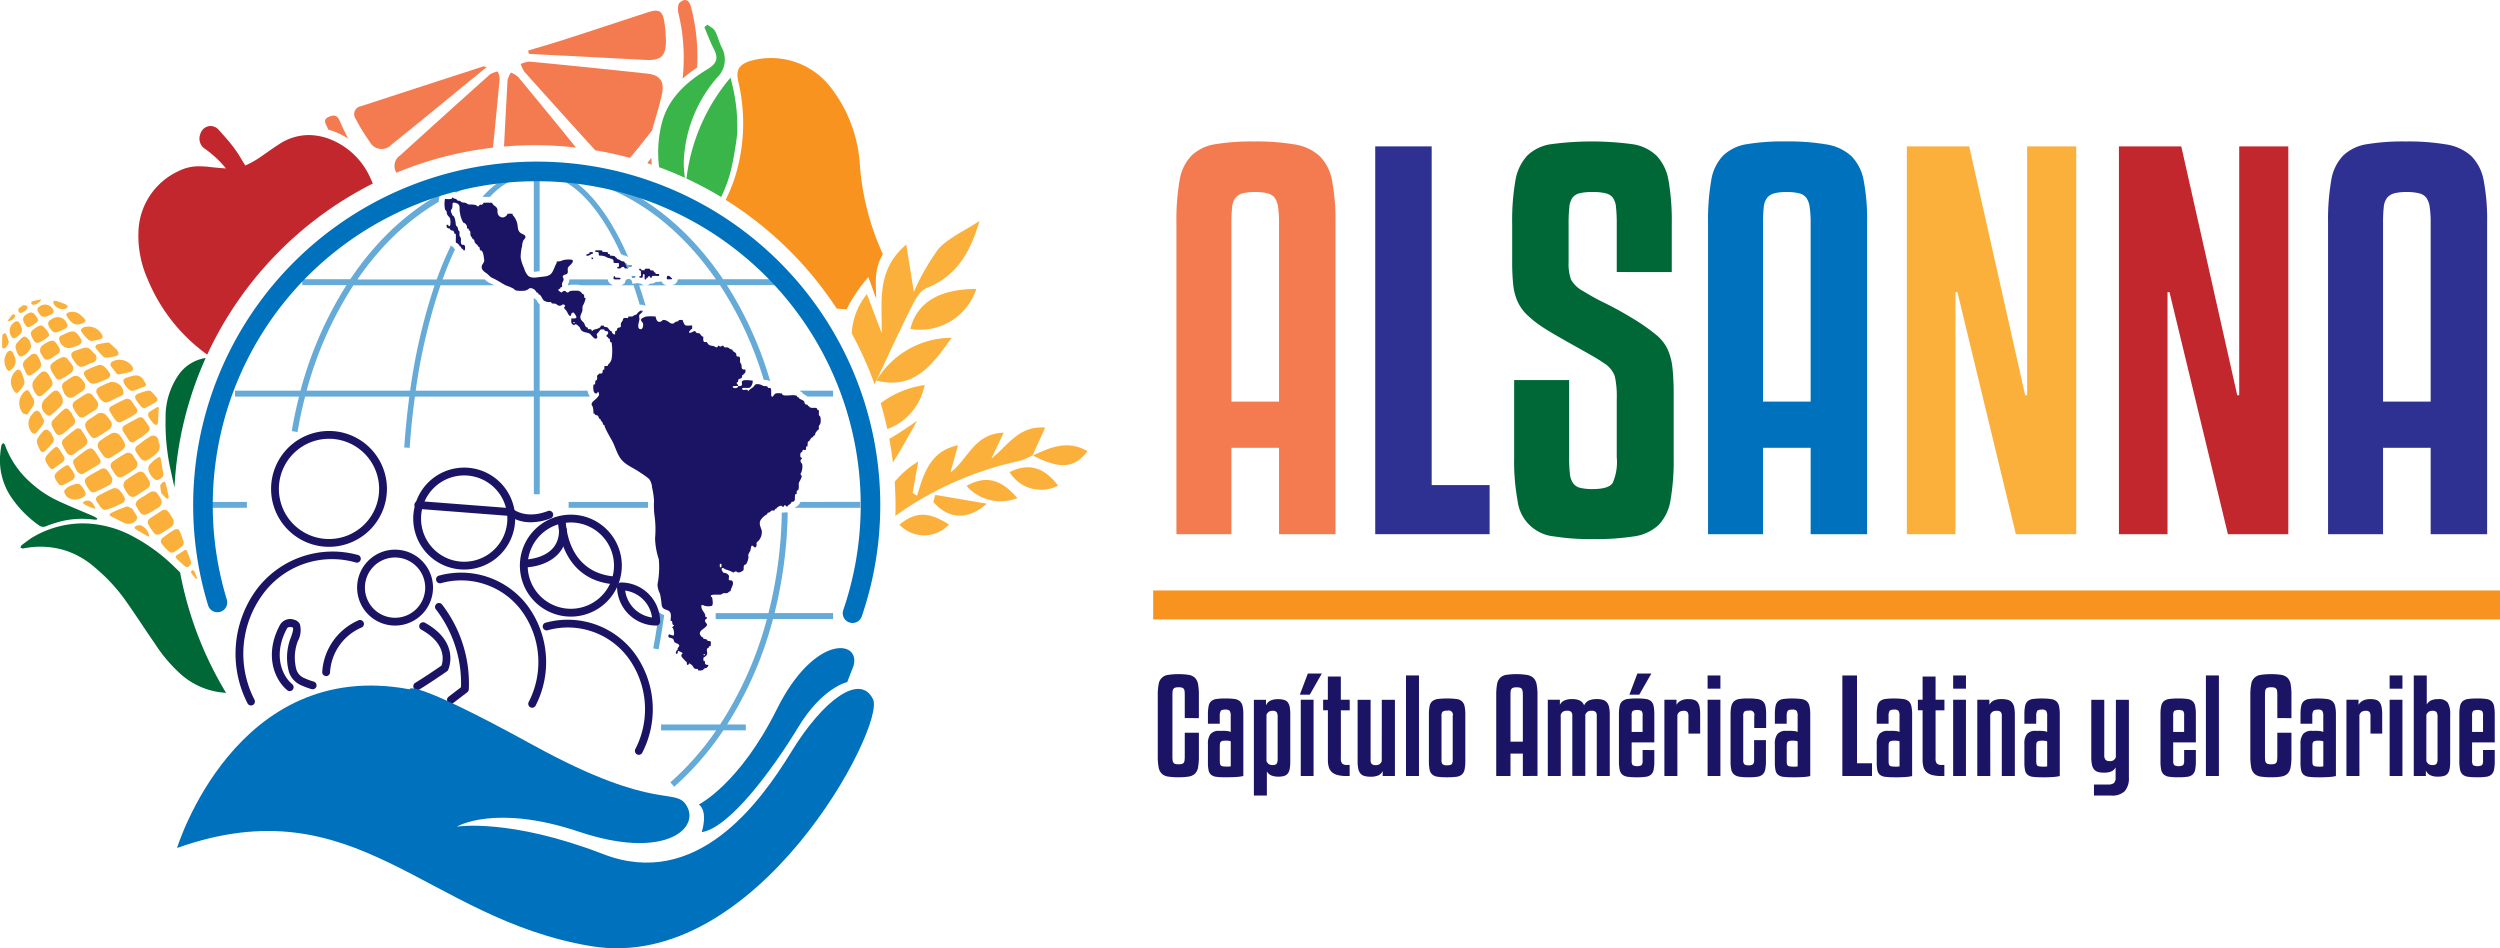 <svg id="Logo" xmlns="http://www.w3.org/2000/svg" xmlns:xlink="http://www.w3.org/1999/xlink" width="253.712" height="96.231" viewBox="0 0 253.712 96.231">
  <defs>
    <clipPath id="clip-path">
      <rect id="Rectángulo_5" data-name="Rectángulo 5" width="253.712" height="96.231" fill="none"/>
    </clipPath>
  </defs>
  <rect id="Rectángulo_1" data-name="Rectángulo 1" width="136.681" height="2.936" transform="translate(117.031 59.923)" fill="#f7931e"/>
  <g id="Grupo_3" data-name="Grupo 3">
    <g id="Grupo_2" data-name="Grupo 2" clip-path="url(#clip-path)">
      <path id="Trazado_1" data-name="Trazado 1" d="M454.425,267.473V265.16a3.64,3.64,0,0,0-.019-.42.463.463,0,0,0-.09-.246.372.372,0,0,0-.194-.116,1.275,1.275,0,0,0-.317-.033,1.337,1.337,0,0,0-.329.033.353.353,0,0,0-.194.122.5.5,0,0,0-.09.252,3.512,3.512,0,0,0-.019.407v6.162a3.8,3.8,0,0,0,.019.433.5.5,0,0,0,.09.252.351.351,0,0,0,.194.123,1.327,1.327,0,0,0,.329.032,1.264,1.264,0,0,0,.317-.032.353.353,0,0,0,.194-.123.5.5,0,0,0,.09-.252,3.791,3.791,0,0,0,.019-.433v-2.364h1.434v2.364a6.216,6.216,0,0,1-.084,1.15,1.169,1.169,0,0,1-.316.646,1.2,1.2,0,0,1-.633.291,6.055,6.055,0,0,1-1.021.071,6.589,6.589,0,0,1-1.072-.071,1.184,1.184,0,0,1-.646-.3,1.2,1.2,0,0,1-.317-.652,6.089,6.089,0,0,1-.084-1.137V265.16a5.651,5.651,0,0,1,.09-1.124,1.092,1.092,0,0,1,.982-.95,6.38,6.38,0,0,1,1.046-.071,6.051,6.051,0,0,1,1.021.071,1.181,1.181,0,0,1,.633.3,1.2,1.2,0,0,1,.316.646,6.021,6.021,0,0,1,.084,1.13v2.313Z" transform="translate(-334.19 -194.598)" fill="#1b1464"/>
      <path id="Trazado_2" data-name="Trazado 2" d="M473.01,280.5a7.053,7.053,0,0,1-.885-.045,1.072,1.072,0,0,1-.536-.2.792.792,0,0,1-.265-.452,3.564,3.564,0,0,1-.071-.8v-1.873a1.6,1.6,0,0,1,.265-1.02,1.118,1.118,0,0,1,.911-.323h.245a4.009,4.009,0,0,1,.62.032.868.868,0,0,1,.271.084v-1.6a.953.953,0,0,0-.1-.543.556.556,0,0,0-.439-.129q-.375,0-.472.136a1.007,1.007,0,0,0-.1.536v.762h-1.2v-.917a4.274,4.274,0,0,1,.071-.872.883.883,0,0,1,.265-.5,1.037,1.037,0,0,1,.53-.22A6.035,6.035,0,0,1,473,272.5a6.848,6.848,0,0,1,.93.051,1.074,1.074,0,0,1,.562.226.922.922,0,0,1,.277.5,3.83,3.83,0,0,1,.078.865v6.227a3.849,3.849,0,0,1-.717.1q-.484.032-1.117.033m.078-1.085a2.564,2.564,0,0,0,.478-.026v-2.532a.546.546,0,0,0-.22-.065c-.086-.008-.177-.013-.271-.013a1.733,1.733,0,0,0-.342.026.317.317,0,0,0-.187.1.379.379,0,0,0-.078.213c-.009.091-.013.2-.013.342v1.215c0,.164,0,.293.013.387a.389.389,0,0,0,.078.22.321.321,0,0,0,.194.1,1.815,1.815,0,0,0,.349.026" transform="translate(-348.667 -201.618)" fill="#1b1464"/>
      <path id="Trazado_3" data-name="Trazado 3" d="M492.877,279.041a4.6,4.6,0,0,1-.052.756,1.1,1.1,0,0,1-.187.485.733.733,0,0,1-.368.258,1.915,1.915,0,0,1-.594.078,1.89,1.89,0,0,1-.71-.116.974.974,0,0,1-.465-.413v2.442h-1.318v-9.715h1.228v.568a.972.972,0,0,1,.484-.5,1.9,1.9,0,0,1,.743-.129,2.091,2.091,0,0,1,.62.078.722.722,0,0,1,.381.265,1.154,1.154,0,0,1,.187.491,4.505,4.505,0,0,1,.052.743Zm-2.415,0a.733.733,0,0,0,.239.31.714.714,0,0,0,.394.091.482.482,0,0,0,.4-.136.892.892,0,0,0,.1-.51v-4.211a.894.894,0,0,0-.1-.51.482.482,0,0,0-.4-.136.712.712,0,0,0-.394.091.735.735,0,0,0-.239.31Z" transform="translate(-361.933 -201.8)" fill="#1b1464"/>
      <path id="Trazado_4" data-name="Trazado 4" d="M507.923,262.768h1.421l-1.227,2.144h-1.008Zm.581,10.4h-1.3v-7.738h1.3Z" transform="translate(-375.196 -194.415)" fill="#1b1464"/>
      <path id="Trazado_5" data-name="Trazado 5" d="M518.9,267.382h-.9v4.858a.831.831,0,0,0,.129.543.7.7,0,0,0,.517.142h.245v1.124h-.336a3.489,3.489,0,0,1-.891-.1,1.381,1.381,0,0,1-.581-.3,1.087,1.087,0,0,1-.31-.511,2.645,2.645,0,0,1-.09-.736v-5.025H516.2v-1.072h.478v-2.351h1.318v2.351h.9Z" transform="translate(-381.922 -195.295)" fill="#1b1464"/>
      <path id="Trazado_6" data-name="Trazado 6" d="M532.11,273h1.331v7.738H532.2v-.5a.959.959,0,0,1-.433.433,1.9,1.9,0,0,1-.808.136,2.156,2.156,0,0,1-.626-.078.806.806,0,0,1-.4-.258,1.112,1.112,0,0,1-.213-.484,3.684,3.684,0,0,1-.065-.756V273h1.318v6.1a.638.638,0,0,0,.1.4.5.5,0,0,0,.4.13.657.657,0,0,0,.426-.11.768.768,0,0,0,.207-.291Z" transform="translate(-391.878 -201.983)" fill="#1b1464"/>
      <rect id="Rectángulo_2" data-name="Rectángulo 2" width="1.318" height="10.205" transform="translate(142.687 68.547)" fill="#1b1464"/>
      <path id="Trazado_7" data-name="Trazado 7" d="M561.161,278.858a3.867,3.867,0,0,1-.077.866.929.929,0,0,1-.278.5,1.061,1.061,0,0,1-.562.226,8.307,8.307,0,0,1-1.86,0,1.1,1.1,0,0,1-.568-.226.867.867,0,0,1-.278-.5,4.174,4.174,0,0,1-.071-.866v-4.715a4.174,4.174,0,0,1,.071-.865.867.867,0,0,1,.278-.5,1.106,1.106,0,0,1,.568-.226,8.429,8.429,0,0,1,1.86,0,1.072,1.072,0,0,1,.562.226.929.929,0,0,1,.278.5,3.867,3.867,0,0,1,.077.865Zm-1.279-4.573a.428.428,0,0,0-.542-.543.761.761,0,0,0-.484.1.62.62,0,0,0-.11.439v4.444a.68.68,0,0,0,.1.446.672.672,0,0,0,.465.11q.375,0,.472-.116a.718.718,0,0,0,.1-.439Z" transform="translate(-412.454 -201.617)" fill="#1b1464"/>
      <path id="Trazado_8" data-name="Trazado 8" d="M586.437,273.35v-2.273h-1.254v2.273h-1.447v-8.19a6.038,6.038,0,0,1,.084-1.124,1.208,1.208,0,0,1,.317-.653,1.174,1.174,0,0,1,.627-.3,7.3,7.3,0,0,1,2.08.007,1.269,1.269,0,0,1,.659.3,1.218,1.218,0,0,1,.33.646,5.53,5.53,0,0,1,.09,1.117v8.19Zm-.633-9a1.278,1.278,0,0,0-.317.033.371.371,0,0,0-.193.116.46.46,0,0,0-.091.246,3.752,3.752,0,0,0-.02.42v4.7h1.254v-4.7a2.841,2.841,0,0,0-.026-.42.547.547,0,0,0-.091-.246.34.34,0,0,0-.194-.116,1.354,1.354,0,0,0-.323-.033" transform="translate(-431.891 -194.598)" fill="#1b1464"/>
      <path id="Trazado_9" data-name="Trazado 9" d="M605.168,280.552H603.85v-7.738h1.227v.517a.96.96,0,0,1,.433-.433,1.838,1.838,0,0,1,.82-.149,1.762,1.762,0,0,1,.769.143.89.89,0,0,1,.433.491,1.064,1.064,0,0,1,.5-.5,1.984,1.984,0,0,1,.788-.136,2.154,2.154,0,0,1,.626.078.833.833,0,0,1,.407.264,1.13,1.13,0,0,1,.219.491,3.631,3.631,0,0,1,.065.743v6.226h-1.318v-6.084a.6.6,0,0,0-.11-.413.552.552,0,0,0-.407-.117.685.685,0,0,0-.433.1.875.875,0,0,0-.213.284v6.226h-1.318v-6.084a.6.6,0,0,0-.11-.413.554.554,0,0,0-.407-.117.709.709,0,0,0-.452.11.768.768,0,0,0-.207.29Z" transform="translate(-446.772 -201.8)" fill="#1b1464"/>
      <path id="Trazado_10" data-name="Trazado 10" d="M632.9,269.757v1.821a.8.8,0,0,0,.1.485,1,1,0,0,0,.911,0,.762.762,0,0,0,.1-.485v-1.046H635.2v1.124a4.288,4.288,0,0,1-.071.872.879.879,0,0,1-.265.5,1.035,1.035,0,0,1-.536.22,6.106,6.106,0,0,1-.884.052,6.771,6.771,0,0,1-.93-.052,1.064,1.064,0,0,1-.562-.226.888.888,0,0,1-.271-.5,4.175,4.175,0,0,1-.071-.866V266.94a4.174,4.174,0,0,1,.071-.865.888.888,0,0,1,.271-.5,1.072,1.072,0,0,1,.562-.226,6.833,6.833,0,0,1,.93-.051,6.162,6.162,0,0,1,.884.051,1.043,1.043,0,0,1,.536.22.88.88,0,0,1,.265.5,4.291,4.291,0,0,1,.071.872v2.816Zm.581-6.989H634.9l-1.227,2.144H632.67Zm-.581,5.93h1.111v-1.654a.732.732,0,0,0-.1-.478,1.058,1.058,0,0,0-.911,0,.771.771,0,0,0-.1.478Z" transform="translate(-467.312 -194.415)" fill="#1b1464"/>
      <path id="Trazado_11" data-name="Trazado 11" d="M650.659,280.552h-1.318v-7.738h1.227v.517a1.075,1.075,0,0,1,.433-.42,1.681,1.681,0,0,1,.808-.161,1.7,1.7,0,0,1,.549.078.738.738,0,0,1,.362.258,1.164,1.164,0,0,1,.193.484,4.09,4.09,0,0,1,.058.756v1.925h-1.189v-1.77a.737.737,0,0,0-.09-.413.454.454,0,0,0-.388-.129.729.729,0,0,0-.42.1.632.632,0,0,0-.226.323Z" transform="translate(-480.43 -201.8)" fill="#1b1464"/>
      <path id="Trazado_12" data-name="Trazado 12" d="M667.48,264.857h-1.3v-1.344h1.3Zm0,8.862h-1.3V265.98h1.3Z" transform="translate(-492.885 -194.966)" fill="#1b1464"/>
      <path id="Trazado_13" data-name="Trazado 13" d="M677.6,275.5v-1.214a.429.429,0,0,0-.543-.543.7.7,0,0,0-.472.1.683.683,0,0,0-.1.439v4.444a.676.676,0,0,0,.1.446.619.619,0,0,0,.439.11.646.646,0,0,0,.465-.116.682.682,0,0,0,.1-.439v-2h1.2v2.131a3.934,3.934,0,0,1-.078.872.891.891,0,0,1-.277.5,1.072,1.072,0,0,1-.536.22,5.756,5.756,0,0,1-.853.052,6,6,0,0,1-.937-.059,1.134,1.134,0,0,1-.561-.233.868.868,0,0,1-.278-.5,4.1,4.1,0,0,1-.071-.853v-4.715a3.789,3.789,0,0,1,.078-.852.943.943,0,0,1,.272-.5,1.049,1.049,0,0,1,.542-.233A5.591,5.591,0,0,1,677,272.5a6.043,6.043,0,0,1,.937.058,1.029,1.029,0,0,1,.549.239.912.912,0,0,1,.259.5,4.422,4.422,0,0,1,.065.839V275.5Z" transform="translate(-499.573 -201.618)" fill="#1b1464"/>
      <path id="Trazado_14" data-name="Trazado 14" d="M694.2,280.5a7.053,7.053,0,0,1-.885-.045,1.069,1.069,0,0,1-.536-.2.788.788,0,0,1-.265-.452,3.571,3.571,0,0,1-.071-.8v-1.873a1.6,1.6,0,0,1,.265-1.02,1.118,1.118,0,0,1,.911-.323h.245a4.014,4.014,0,0,1,.62.032.872.872,0,0,1,.271.084v-1.6a.956.956,0,0,0-.1-.543.557.557,0,0,0-.439-.129c-.25,0-.407.045-.472.136a1.014,1.014,0,0,0-.1.536v.762h-1.2v-.917a4.282,4.282,0,0,1,.071-.872.879.879,0,0,1,.265-.5,1.036,1.036,0,0,1,.53-.22,6.032,6.032,0,0,1,.879-.051,6.837,6.837,0,0,1,.93.051,1.074,1.074,0,0,1,.562.226.921.921,0,0,1,.277.5,3.857,3.857,0,0,1,.078.865v6.227a3.845,3.845,0,0,1-.717.1q-.484.032-1.117.033m.078-1.085a2.562,2.562,0,0,0,.478-.026v-2.532a.546.546,0,0,0-.22-.065c-.086-.008-.177-.013-.271-.013a1.73,1.73,0,0,0-.342.026.319.319,0,0,0-.187.1.381.381,0,0,0-.077.213q-.013.136-.013.342v1.215q0,.246.013.387a.391.391,0,0,0,.077.22.323.323,0,0,0,.194.1,1.822,1.822,0,0,0,.349.026" transform="translate(-512.323 -201.618)" fill="#1b1464"/>
      <path id="Trazado_15" data-name="Trazado 15" d="M721.777,273.719h-3.01V263.514h1.486v8.914h1.525Z" transform="translate(-531.796 -194.967)" fill="#1b1464"/>
      <path id="Trazado_16" data-name="Trazado 16" d="M733.934,280.5a7.056,7.056,0,0,1-.885-.045,1.071,1.071,0,0,1-.536-.2.788.788,0,0,1-.264-.452,3.565,3.565,0,0,1-.071-.8v-1.873a1.6,1.6,0,0,1,.265-1.02,1.117,1.117,0,0,1,.911-.323h.245a4.012,4.012,0,0,1,.62.032.869.869,0,0,1,.271.084v-1.6a.951.951,0,0,0-.1-.543.555.555,0,0,0-.439-.129q-.375,0-.472.136a1.006,1.006,0,0,0-.1.536v.762h-1.2v-.917a4.274,4.274,0,0,1,.071-.872.879.879,0,0,1,.264-.5,1.038,1.038,0,0,1,.53-.22,6.03,6.03,0,0,1,.879-.051,6.841,6.841,0,0,1,.93.051,1.073,1.073,0,0,1,.562.226.923.923,0,0,1,.278.5,3.865,3.865,0,0,1,.078.865v6.227a3.85,3.85,0,0,1-.717.1q-.484.032-1.117.033m.077-1.085a2.562,2.562,0,0,0,.478-.026v-2.532a.546.546,0,0,0-.22-.065c-.087-.008-.176-.013-.271-.013a1.733,1.733,0,0,0-.343.026.318.318,0,0,0-.187.1.379.379,0,0,0-.077.213q-.013.136-.013.342v1.215q0,.246.013.387a.389.389,0,0,0,.077.22.323.323,0,0,0,.194.1,1.815,1.815,0,0,0,.349.026" transform="translate(-541.718 -201.618)" fill="#1b1464"/>
      <path id="Trazado_17" data-name="Trazado 17" d="M750.918,267.382h-.9v4.858a.831.831,0,0,0,.129.543.7.7,0,0,0,.517.142h.245v1.124h-.336a3.49,3.49,0,0,1-.891-.1,1.38,1.38,0,0,1-.581-.3,1.085,1.085,0,0,1-.31-.511,2.638,2.638,0,0,1-.09-.736v-5.025h-.478v-1.072h.478v-2.351h1.317v2.351h.9Z" transform="translate(-553.587 -195.295)" fill="#1b1464"/>
      <path id="Trazado_18" data-name="Trazado 18" d="M763.279,264.857h-1.3v-1.344h1.3Zm0,8.862h-1.3V265.98h1.3Z" transform="translate(-563.764 -194.966)" fill="#1b1464"/>
      <path id="Trazado_19" data-name="Trazado 19" d="M772.729,280.552h-1.318v-7.738h1.227v.517a.981.981,0,0,1,.439-.439,1.9,1.9,0,0,1,.827-.143,2.156,2.156,0,0,1,.627.078.833.833,0,0,1,.407.264,1.13,1.13,0,0,1,.219.491,3.63,3.63,0,0,1,.065.743v6.226H773.9v-6.084a.6.6,0,0,0-.109-.413.553.553,0,0,0-.407-.117.71.71,0,0,0-.452.11.775.775,0,0,0-.207.29Z" transform="translate(-570.746 -201.8)" fill="#1b1464"/>
      <path id="Trazado_20" data-name="Trazado 20" d="M791.541,280.5a7.057,7.057,0,0,1-.885-.045,1.072,1.072,0,0,1-.536-.2.791.791,0,0,1-.265-.452,3.564,3.564,0,0,1-.071-.8v-1.873a1.6,1.6,0,0,1,.265-1.02,1.117,1.117,0,0,1,.91-.323h.246a4.013,4.013,0,0,1,.62.032.872.872,0,0,1,.271.084v-1.6a.957.957,0,0,0-.1-.543.557.557,0,0,0-.439-.129c-.25,0-.407.045-.472.136a1.014,1.014,0,0,0-.1.536v.762h-1.2v-.917a4.274,4.274,0,0,1,.071-.872.882.882,0,0,1,.265-.5,1.037,1.037,0,0,1,.53-.22,6.029,6.029,0,0,1,.878-.051,6.842,6.842,0,0,1,.93.051,1.075,1.075,0,0,1,.562.226.923.923,0,0,1,.277.5,3.846,3.846,0,0,1,.078.865v6.227a3.853,3.853,0,0,1-.717.1c-.323.022-.7.033-1.117.033m.077-1.085a2.571,2.571,0,0,0,.478-.026v-2.532a.549.549,0,0,0-.22-.065c-.086-.008-.177-.013-.271-.013a1.729,1.729,0,0,0-.342.026.32.32,0,0,0-.187.1.384.384,0,0,0-.078.213q-.012.136-.013.342v1.215q0,.246.013.387a.4.4,0,0,0,.078.22.325.325,0,0,0,.194.1,1.82,1.82,0,0,0,.349.026" transform="translate(-584.34 -201.618)" fill="#1b1464"/>
      <path id="Trazado_21" data-name="Trazado 21" d="M818.4,273h1.318v7.868a2.018,2.018,0,0,1-.413,1.4,1.822,1.822,0,0,1-1.4.452h-1.731V281.6h1.409a.965.965,0,0,0,.613-.148.76.76,0,0,0,.174-.588v-.995a.976.976,0,0,1-.459.413,1.923,1.923,0,0,1-.73.116,2.038,2.038,0,0,1-.607-.078.807.807,0,0,1-.394-.258,1.117,1.117,0,0,1-.213-.484,3.7,3.7,0,0,1-.065-.756V273h1.317v5.581a.747.747,0,0,0,.13.51.566.566,0,0,0,.426.135.675.675,0,0,0,.388-.09.765.765,0,0,0,.233-.31Z" transform="translate(-603.668 -201.983)" fill="#1b1464"/>
      <path id="Trazado_22" data-name="Trazado 22" d="M844.165,276.96v1.821a.8.8,0,0,0,.1.485,1,1,0,0,0,.911,0,.763.763,0,0,0,.1-.485v-1.046h1.189v1.123a4.289,4.289,0,0,1-.071.872.88.88,0,0,1-.265.5,1.036,1.036,0,0,1-.536.22,6.108,6.108,0,0,1-.885.052,6.773,6.773,0,0,1-.93-.052,1.061,1.061,0,0,1-.562-.226.886.886,0,0,1-.271-.5,4.173,4.173,0,0,1-.071-.866v-4.715a4.174,4.174,0,0,1,.071-.865.886.886,0,0,1,.271-.5,1.069,1.069,0,0,1,.562-.226,6.834,6.834,0,0,1,.93-.051,6.164,6.164,0,0,1,.885.051,1.045,1.045,0,0,1,.536.22.882.882,0,0,1,.265.5,4.292,4.292,0,0,1,.071.872v2.816Zm0-1.059h1.11v-1.654a.733.733,0,0,0-.1-.478,1.058,1.058,0,0,0-.911,0,.769.769,0,0,0-.1.478Z" transform="translate(-623.619 -201.618)" fill="#1b1464"/>
      <rect id="Rectángulo_3" data-name="Rectángulo 3" width="1.318" height="10.205" transform="translate(223.866 68.547)" fill="#1b1464"/>
      <path id="Trazado_23" data-name="Trazado 23" d="M880.673,267.473V265.16a3.708,3.708,0,0,0-.02-.42.461.461,0,0,0-.091-.246.371.371,0,0,0-.194-.116,1.274,1.274,0,0,0-.316-.033,1.335,1.335,0,0,0-.329.033.352.352,0,0,0-.194.122.5.5,0,0,0-.09.252,3.5,3.5,0,0,0-.019.407v6.162a3.783,3.783,0,0,0,.019.433.5.5,0,0,0,.09.252.35.35,0,0,0,.194.123,1.325,1.325,0,0,0,.329.032,1.264,1.264,0,0,0,.316-.032.353.353,0,0,0,.194-.123.5.5,0,0,0,.091-.252,3.86,3.86,0,0,0,.02-.433v-2.364h1.434v2.364a6.185,6.185,0,0,1-.084,1.15,1.171,1.171,0,0,1-.316.646,1.2,1.2,0,0,1-.633.291,6.049,6.049,0,0,1-1.02.071,6.584,6.584,0,0,1-1.072-.071,1.182,1.182,0,0,1-.646-.3,1.205,1.205,0,0,1-.317-.652,6.139,6.139,0,0,1-.084-1.137V265.16a5.654,5.654,0,0,1,.09-1.124,1.092,1.092,0,0,1,.983-.95,6.377,6.377,0,0,1,1.046-.071,6.045,6.045,0,0,1,1.02.071,1.179,1.179,0,0,1,.633.3,1.2,1.2,0,0,1,.316.646,5.991,5.991,0,0,1,.084,1.13v2.313Z" transform="translate(-649.56 -194.598)" fill="#1b1464"/>
      <path id="Trazado_24" data-name="Trazado 24" d="M899.257,280.5a7.058,7.058,0,0,1-.885-.045,1.071,1.071,0,0,1-.536-.2.791.791,0,0,1-.265-.452,3.579,3.579,0,0,1-.071-.8v-1.873a1.6,1.6,0,0,1,.265-1.02,1.117,1.117,0,0,1,.911-.323h.245a4.017,4.017,0,0,1,.621.032.87.87,0,0,1,.271.084v-1.6a.958.958,0,0,0-.1-.543.557.557,0,0,0-.439-.129c-.25,0-.407.045-.472.136a1.013,1.013,0,0,0-.1.536v.762h-1.2v-.917a4.292,4.292,0,0,1,.071-.872.882.882,0,0,1,.265-.5,1.038,1.038,0,0,1,.53-.22,6.034,6.034,0,0,1,.879-.051,6.849,6.849,0,0,1,.93.051,1.073,1.073,0,0,1,.562.226.922.922,0,0,1,.278.5,3.868,3.868,0,0,1,.078.865v6.227a3.851,3.851,0,0,1-.717.1q-.485.032-1.118.033m.078-1.085a2.565,2.565,0,0,0,.478-.026v-2.532a.546.546,0,0,0-.22-.065c-.086-.008-.176-.013-.271-.013a1.728,1.728,0,0,0-.342.026.316.316,0,0,0-.187.1.378.378,0,0,0-.078.213c-.008.091-.012.2-.012.342v1.215c0,.164,0,.293.012.387a.388.388,0,0,0,.078.22.32.32,0,0,0,.193.1,1.816,1.816,0,0,0,.349.026" transform="translate(-664.036 -201.618)" fill="#1b1464"/>
      <path id="Trazado_25" data-name="Trazado 25" d="M916.747,280.552h-1.318v-7.738h1.228v.517a1.071,1.071,0,0,1,.433-.42,1.679,1.679,0,0,1,.807-.161,1.7,1.7,0,0,1,.549.078.737.737,0,0,1,.362.258,1.168,1.168,0,0,1,.193.484,4.106,4.106,0,0,1,.058.756v1.925H917.87v-1.77a.743.743,0,0,0-.09-.413.455.455,0,0,0-.388-.129.727.727,0,0,0-.42.1.634.634,0,0,0-.227.323Z" transform="translate(-677.302 -201.8)" fill="#1b1464"/>
      <path id="Trazado_26" data-name="Trazado 26" d="M933.568,264.857h-1.3v-1.344h1.3Zm0,8.862h-1.3V265.98h1.3Z" transform="translate(-689.757 -194.966)" fill="#1b1464"/>
      <path id="Trazado_27" data-name="Trazado 27" d="M945.395,272.207a4.561,4.561,0,0,1-.052.756,1.1,1.1,0,0,1-.187.485.733.733,0,0,1-.375.258,2.037,2.037,0,0,1-.614.077,1.792,1.792,0,0,1-.788-.142,1.023,1.023,0,0,1-.452-.478v.555H941.7V263.513h1.318v2.946a1.085,1.085,0,0,1,.413-.4,1.587,1.587,0,0,1,.75-.142,1.1,1.1,0,0,1,.969.362,2.248,2.248,0,0,1,.246,1.214Zm-2.416,0a.736.736,0,0,0,.239.31.714.714,0,0,0,.394.091.482.482,0,0,0,.4-.136.892.892,0,0,0,.1-.51V267.75a.893.893,0,0,0-.1-.51.482.482,0,0,0-.4-.136.712.712,0,0,0-.394.091.738.738,0,0,0-.239.31Z" transform="translate(-696.739 -194.966)" fill="#1b1464"/>
      <path id="Trazado_28" data-name="Trazado 28" d="M960.772,276.96v1.821a.8.8,0,0,0,.1.485,1,1,0,0,0,.911,0,.761.761,0,0,0,.1-.485v-1.046h1.189v1.123a4.286,4.286,0,0,1-.072.872.881.881,0,0,1-.265.5,1.035,1.035,0,0,1-.536.22,6.113,6.113,0,0,1-.885.052,6.773,6.773,0,0,1-.93-.052,1.061,1.061,0,0,1-.562-.226.885.885,0,0,1-.271-.5,4.159,4.159,0,0,1-.071-.866v-4.715a4.159,4.159,0,0,1,.071-.865.885.885,0,0,1,.271-.5,1.069,1.069,0,0,1,.562-.226,6.834,6.834,0,0,1,.93-.051,6.168,6.168,0,0,1,.885.051,1.044,1.044,0,0,1,.536.22.882.882,0,0,1,.265.5,4.289,4.289,0,0,1,.072.872v2.816Zm0-1.059h1.111v-1.654a.731.731,0,0,0-.1-.478,1.058,1.058,0,0,0-.911,0,.769.769,0,0,0-.1.478Z" transform="translate(-709.894 -201.618)" fill="#1b1464"/>
      <path id="Trazado_29" data-name="Trazado 29" d="M469.376,95.039V86.271h-4.833v8.768h-5.58V63.453a23.239,23.239,0,0,1,.324-4.334,4.66,4.66,0,0,1,1.221-2.515,4.517,4.517,0,0,1,2.416-1.146,22.762,22.762,0,0,1,3.911-.274,23.3,23.3,0,0,1,4.11.3,4.9,4.9,0,0,1,2.541,1.171,4.69,4.69,0,0,1,1.27,2.491,21.319,21.319,0,0,1,.348,4.31V95.039Zm-2.441-34.724a4.933,4.933,0,0,0-1.22.125,1.422,1.422,0,0,0-.748.448,1.77,1.77,0,0,0-.349.946,14.029,14.029,0,0,0-.075,1.619V81.587h4.833V63.453a10.685,10.685,0,0,0-.1-1.619,2.107,2.107,0,0,0-.349-.946,1.309,1.309,0,0,0-.747-.448,5.256,5.256,0,0,0-1.245-.125" transform="translate(-339.574 -40.828)" fill="#f47b50"/>
      <path id="Trazado_30" data-name="Trazado 30" d="M548.136,96.455H536.528V57.1h5.729V91.473h5.879Z" transform="translate(-396.963 -42.244)" fill="#2e3192"/>
      <path id="Trazado_31" data-name="Trazado 31" d="M600.572,68.435V63.553a15.4,15.4,0,0,0-.075-1.694,1.968,1.968,0,0,0-.324-.972,1.309,1.309,0,0,0-.747-.448,5.525,5.525,0,0,0-1.3-.125,5.459,5.459,0,0,0-1.32.125,1.288,1.288,0,0,0-.722.448,1.957,1.957,0,0,0-.324.972,15.368,15.368,0,0,0-.074,1.694v3.886a4.683,4.683,0,0,0,.249,1.769,2.941,2.941,0,0,0,1.246,1.171,22.687,22.687,0,0,0,2.266,1.245q1.42.7,3.114,1.744a20.123,20.123,0,0,1,2.018,1.445,4.251,4.251,0,0,1,1.146,1.445,6.074,6.074,0,0,1,.5,1.893,25.049,25.049,0,0,1,.125,2.74v6.327a23.674,23.674,0,0,1-.324,4.384,4.671,4.671,0,0,1-1.22,2.516,4.586,4.586,0,0,1-2.491,1.146,25.324,25.324,0,0,1-4.135.274,23.608,23.608,0,0,1-3.985-.274,4.121,4.121,0,0,1-3.687-3.612,22.284,22.284,0,0,1-.349-4.434V79.4h5.58v7.821a14.674,14.674,0,0,0,.075,1.669,2.073,2.073,0,0,0,.324.971,1.235,1.235,0,0,0,.722.474,5.153,5.153,0,0,0,1.27.125q1.594,0,2.018-.6a5.268,5.268,0,0,0,.423-2.64V81.289a9.31,9.31,0,0,0-.2-2.292,2.639,2.639,0,0,0-1.146-1.345q-.5-.348-1.245-.772t-1.594-.9q-.848-.473-1.719-.972t-1.569-.946a10.994,10.994,0,0,1-1.669-1.32,4.392,4.392,0,0,1-.946-1.37,5.716,5.716,0,0,1-.424-1.694,22.815,22.815,0,0,1-.1-2.341V63.553a23.6,23.6,0,0,1,.324-4.384,4.908,4.908,0,0,1,1.2-2.541,4.335,4.335,0,0,1,2.441-1.17,30.944,30.944,0,0,1,8.22,0,4.471,4.471,0,0,1,2.467,1.17,4.818,4.818,0,0,1,1.22,2.541,23.669,23.669,0,0,1,.324,4.384v4.883Z" transform="translate(-436.496 -40.828)" fill="#006837"/>
      <path id="Trazado_32" data-name="Trazado 32" d="M676.787,95.039V86.271h-4.832v8.768h-5.58V63.453a23.258,23.258,0,0,1,.324-4.334A4.66,4.66,0,0,1,667.92,56.6a4.517,4.517,0,0,1,2.416-1.146,22.762,22.762,0,0,1,3.911-.274,23.3,23.3,0,0,1,4.11.3,4.9,4.9,0,0,1,2.541,1.171,4.691,4.691,0,0,1,1.27,2.491,21.337,21.337,0,0,1,.348,4.31V95.039Zm-2.441-34.724a4.933,4.933,0,0,0-1.22.125,1.422,1.422,0,0,0-.748.448,1.772,1.772,0,0,0-.349.946,14.093,14.093,0,0,0-.075,1.619V81.587h4.832V63.453a10.712,10.712,0,0,0-.1-1.619,2.106,2.106,0,0,0-.349-.946,1.309,1.309,0,0,0-.747-.448,5.259,5.259,0,0,0-1.246-.125" transform="translate(-493.033 -40.828)" fill="#0071bc"/>
      <path id="Trazado_33" data-name="Trazado 33" d="M755,96.455,749.07,71.894h-.2V96.455h-4.932V57.1h6.327l5.68,25.259h.2V57.1h4.982V96.455Z" transform="translate(-550.421 -42.244)" fill="#fbb03b"/>
      <path id="Trazado_34" data-name="Trazado 34" d="M837.734,96.455l-5.929-24.561h-.2V96.455h-4.932V57.1H833l5.68,25.259h.2V57.1h4.982V96.455Z" transform="translate(-611.634 -42.244)" fill="#c1272d"/>
      <path id="Trazado_35" data-name="Trazado 35" d="M918.674,95.039V86.271h-4.833v8.768h-5.58V63.453a23.222,23.222,0,0,1,.324-4.334,4.663,4.663,0,0,1,1.221-2.515,4.517,4.517,0,0,1,2.416-1.146,22.769,22.769,0,0,1,3.911-.274,23.305,23.305,0,0,1,4.111.3,4.9,4.9,0,0,1,2.541,1.171,4.689,4.689,0,0,1,1.27,2.491,21.316,21.316,0,0,1,.349,4.31V95.039Zm-2.442-34.724a4.938,4.938,0,0,0-1.221.125,1.421,1.421,0,0,0-.747.448,1.769,1.769,0,0,0-.349.946,14.115,14.115,0,0,0-.074,1.619V81.587h4.833V63.453a10.641,10.641,0,0,0-.1-1.619,2.1,2.1,0,0,0-.349-.946,1.31,1.31,0,0,0-.748-.448,5.25,5.25,0,0,0-1.245-.125" transform="translate(-671.998 -40.828)" fill="#2e3192"/>
      <path id="Trazado_36" data-name="Trazado 36" d="M9.871,180.488a3.639,3.639,0,0,0-.391-.226c-1.11-.48-2.232-.936-3.334-1.434a11.422,11.422,0,0,1-3.176-2.1A9.326,9.326,0,0,1,.5,173.026c-.027-.076-.12-.129-.182-.191-.06.077-.154.148-.172.234a7.742,7.742,0,0,0-.115.821A6.7,6.7,0,0,0,1.185,178.4a11.107,11.107,0,0,0,2.771,2.791.7.7,0,0,0,.738.079,12.988,12.988,0,0,1,1.481-.483,9.053,9.053,0,0,1,3.415-.17,1.312,1.312,0,0,0,.24-.014l.042-.109" transform="translate(0 -127.876)" fill="#006837"/>
      <path id="Trazado_37" data-name="Trazado 37" d="M40.4,169.177a.725.725,0,0,0-.882-.26,11.883,11.883,0,0,0-1.127.719.62.62,0,0,0-.21.793,4.667,4.667,0,0,0,.6.849.512.512,0,0,0,.674.074c.2-.116.394-.251.59-.378,1.075-.619,1.03-.853.355-1.8" transform="translate(-28.196 -124.936)" fill="#fbb03b"/>
      <path id="Trazado_38" data-name="Trazado 38" d="M33.525,163.075c.041.062.08.126.122.188.288.434.466.481.917.21.334-.2.66-.42.985-.637a.61.61,0,0,0,.217-.964,3.5,3.5,0,0,0-.323-.433.744.744,0,0,0-1.14-.143c-.181.128-.367.249-.555.365-.607.372-.683.706-.293,1.309l.068.107,0,0" transform="translate(-24.574 -119.188)" fill="#fbb03b"/>
      <path id="Trazado_39" data-name="Trazado 39" d="M28.811,175.882c-.183.149-.39.332-.275.589.182.405.282.887.769,1.074a.284.284,0,0,0,.217-.023c.545-.322,1.093-.64,1.622-.987a.365.365,0,0,0,.067-.541c-.147-.231-.291-.466-.446-.693-.289-.421-.5-.459-.934-.182l-.192.125c-.256.2-.548.41-.827.638" transform="translate(-21.088 -129.436)" fill="#fbb03b"/>
      <path id="Trazado_40" data-name="Trazado 40" d="M49.928,186.11c.2-.132.418-.254.613-.4a.579.579,0,0,0,.236-.721,6.063,6.063,0,0,0-.481-.748.513.513,0,0,0-.7-.17,10.619,10.619,0,0,0-1.248.819.669.669,0,0,0-.215.567,3.151,3.151,0,0,0,.481.853.57.57,0,0,0,.814.134c.172-.106.34-.218.509-.327l-.005-.008" transform="translate(-35.602 -136.133)" fill="#fbb03b"/>
      <path id="Trazado_41" data-name="Trazado 41" d="M49.553,164.9a9.779,9.779,0,0,0,.818-.654.5.5,0,0,0,.136-.434,6.072,6.072,0,0,0-.666-.954.393.393,0,0,0-.369-.066c-.5.248-1,.517-1.479.8a.418.418,0,0,0-.169.606c.2.337.415.663.644.98a.337.337,0,0,0,.507.063c.187-.122.374-.242.562-.363l.016.021" transform="translate(-35.333 -120.432)" fill="#fbb03b"/>
      <path id="Trazado_42" data-name="Trazado 42" d="M26.091,169.246c.143-.108.288-.215.429-.327a.548.548,0,0,0,.161-.74c-.146-.281-.323-.546-.494-.814a.415.415,0,0,0-.659-.113c-.384.283-.759.581-1.113.9a.562.562,0,0,0-.137.773c.122.2.212.417.34.611.25.381.511.417.877.136.193-.149.382-.3.573-.455l.022.028" transform="translate(-17.89 -123.661)" fill="#fbb03b"/>
      <path id="Trazado_43" data-name="Trazado 43" d="M43.447,178.579l.1.161c.3.456.522.531,1.006.27a11.134,11.134,0,0,0,.953-.629.624.624,0,0,0,.213-.995c-.071-.118-.148-.233-.224-.349a.6.6,0,0,0-.92-.243c-.407.23-.8.489-1.181.755a.5.5,0,0,0-.15.7c.06.113.137.215.206.322l-.007,0" transform="translate(-31.938 -130.715)" fill="#fbb03b"/>
      <path id="Trazado_44" data-name="Trazado 44" d="M44.906,157.346c.1-.063.2-.129.295-.189a.4.4,0,0,0,.152-.638c-.156-.227-.31-.455-.466-.681a.523.523,0,0,0-.674-.207c-.474.209-.932.458-1.389.7a.359.359,0,0,0-.162.519,6.259,6.259,0,0,0,.527.824c.252.329.428.362.8.177.313-.157.616-.332.923-.5l-.005-.009" transform="translate(-31.525 -115.11)" fill="#fbb03b"/>
      <path id="Trazado_45" data-name="Trazado 45" d="M33.518,184.909a.5.5,0,0,0,.715.2q.636-.288,1.258-.608a.628.628,0,0,0,.32-.856A5.177,5.177,0,0,0,35.4,183a.5.5,0,0,0-.728-.138q-.43.242-.862.48c-.776.479-1,.553-.291,1.565" transform="translate(-24.482 -135.226)" fill="#fbb03b"/>
      <path id="Trazado_46" data-name="Trazado 46" d="M38.967,192.485a11.572,11.572,0,0,0,1.159-.524.428.428,0,0,0,.239-.587,2.881,2.881,0,0,0-.569-.79.669.669,0,0,0-.578-.13,14.961,14.961,0,0,0-1.535.762.376.376,0,0,0-.131.555c.056.1.126.2.189.295.409.629.52.678,1.225.418" transform="translate(-27.735 -140.895)" fill="#fbb03b"/>
      <path id="Trazado_47" data-name="Trazado 47" d="M58.493,199.344c-.205.132-.419.254-.614.4a.444.444,0,0,0-.161.615,6.51,6.51,0,0,0,.514.805.514.514,0,0,0,.684.157,11.73,11.73,0,0,0,1.1-.711.591.591,0,0,0,.213-.765,4.189,4.189,0,0,0-.5-.773.459.459,0,0,0-.677-.1c-.185.124-.375.242-.562.364l.008.012" transform="translate(-42.655 -147.134)" fill="#fbb03b"/>
      <path id="Trazado_48" data-name="Trazado 48" d="M30.115,155.452c.152-.1.305-.193.455-.294a.648.648,0,0,0,.182-1.033c-.112-.155-.238-.3-.357-.449a.512.512,0,0,0-.7-.181c-.386.221-.756.469-1.122.721a.536.536,0,0,0-.142.74,4.947,4.947,0,0,0,.442.7.474.474,0,0,0,.673.149c.2-.107.377-.239.564-.36l0,.008" transform="translate(-20.972 -113.512)" fill="#fbb03b"/>
      <path id="Trazado_49" data-name="Trazado 49" d="M53.845,170.307c-.286.22-.571.441-.858.659a.432.432,0,0,0-.143.636,4.926,4.926,0,0,0,.536.744.558.558,0,0,0,.464.152,2.345,2.345,0,0,0,.671-.4c.489-.374.963-.765.616-1.491-.021-.045,0-.105-.012-.158a.547.547,0,0,0-.835-.405c-.146.086-.286.183-.428.276l-.01-.014" transform="translate(-39.034 -125.751)" fill="#fbb03b"/>
      <path id="Trazado_50" data-name="Trazado 50" d="M53.7,192.207a3.93,3.93,0,0,0-.607.407c-.112.108-.236.345-.189.449a3.7,3.7,0,0,0,.587.931.583.583,0,0,0,.526.032,8.46,8.46,0,0,0,1.1-.632.679.679,0,0,0,.274-1.032,2.275,2.275,0,0,0-.257-.4.542.542,0,0,0-.76-.172c-.233.123-.448.284-.671.428l-.006-.01" transform="translate(-39.134 -141.835)" fill="#fbb03b"/>
      <path id="Trazado_51" data-name="Trazado 51" d="M22.241,160c-.123-.158-.234-.327-.37-.47a.351.351,0,0,0-.516-.049c-.376.339-.742.691-1.088,1.06a.6.6,0,0,0-.072.715c.07.143.14.286.216.426.236.434.5.514.9.227.3-.216.563-.482.856-.709a.6.6,0,0,0,.206-.906c-.05-.093-.114-.179-.171-.268l.035-.026" transform="translate(-14.879 -117.93)" fill="#fbb03b"/>
      <path id="Trazado_52" data-name="Trazado 52" d="M38.091,150.821c.157.11.39.285.517.236.562-.21,1.1-.486,1.641-.752a.289.289,0,0,0,.1-.217,1.157,1.157,0,0,0-1.321-1.1,8.485,8.485,0,0,0-1.189.534.439.439,0,0,0-.186.63,3.462,3.462,0,0,0,.195.344,1.244,1.244,0,0,0,.24.319" transform="translate(-27.816 -110.212)" fill="#fbb03b"/>
      <path id="Trazado_53" data-name="Trazado 53" d="M64.863,208.2a.473.473,0,0,0,.164-.593c-.084-.251-.173-.5-.265-.749-.168-.454-.361-.539-.766-.286a10.479,10.479,0,0,0-1.138.81.457.457,0,0,0-.08.437,3.85,3.85,0,0,0,.606.707c.4.384.5.383,1.028.029.1-.08.272-.223.451-.355" transform="translate(-46.428 -152.734)" fill="#fbb03b"/>
      <path id="Trazado_54" data-name="Trazado 54" d="M25.509,148.676c.215-.151.438-.293.662-.431a.656.656,0,0,0,.246-.978,2.4,2.4,0,0,0-.366-.437.649.649,0,0,0-.818-.093c-.256.15-.5.315-.748.485a.578.578,0,0,0-.251.72c.061.168.132.332.2.5.321.467.643.539,1.077.235" transform="translate(-17.898 -108.49)" fill="#fbb03b"/>
      <path id="Trazado_55" data-name="Trazado 55" d="M20.119,141.3c.242.358.359.4.732.2a8.469,8.469,0,0,0,.88-.561.563.563,0,0,0,.12-.82c-.117-.188-.273-.351-.4-.532a.526.526,0,0,0-.7-.2,3.4,3.4,0,0,0-.453.229c-.768.471-.815.679-.336,1.446.052.081.1.161.156.241" transform="translate(-14.54 -103.086)" fill="#fbb03b"/>
      <path id="Trazado_56" data-name="Trazado 56" d="M17.342,152.556c-.222.2-.442.4-.646.614a.979.979,0,0,0,0,1.561c.157.166.361.275.564.106a8.864,8.864,0,0,0,1.051-.971.913.913,0,0,0,.11-.643,1.811,1.811,0,0,0-.271-.535c-.213-.371-.479-.419-.8-.132" transform="translate(-12.064 -112.735)" fill="#fbb03b"/>
      <path id="Trazado_57" data-name="Trazado 57" d="M34.307,144.131c.263-.111.528-.215.788-.333a.406.406,0,0,0,.2-.669,2.64,2.64,0,0,0-.536-.62.7.7,0,0,0-.543-.107,8.506,8.506,0,0,0-1.03.416c-.516.221-.564.393-.251.866.433.656.687.737,1.371.446" transform="translate(-24.224 -105.347)" fill="#fbb03b"/>
      <path id="Trazado_58" data-name="Trazado 58" d="M29.529,137.335a2.55,2.55,0,0,1,.409-.167.513.513,0,0,0,.256-.905c-.1-.119-.231-.22-.331-.342a.709.709,0,0,0-.8-.248c-.275.076-.544.174-.814.266-.431.145-.526.383-.309.779.051.093.114.179.171.267.439.68.688.74,1.414.351" transform="translate(-20.592 -100.355)" fill="#fbb03b"/>
      <path id="Trazado_59" data-name="Trazado 59" d="M14.224,145.15a.456.456,0,0,0-.718-.109,4.247,4.247,0,0,0-.76.85.926.926,0,0,0-.057.659,2.46,2.46,0,0,0,.362.7.409.409,0,0,0,.636.042c.188-.171.377-.34.566-.511.532-.483.562-.7.181-1.315l-.018-.027c-.063-.1-.12-.2-.191-.293" transform="translate(-9.364 -107.215)" fill="#fbb03b"/>
      <path id="Trazado_60" data-name="Trazado 60" d="M45.059,197.842c-.177-.107-.422-.259-.581-.209a12.47,12.47,0,0,0-1.527.635c-.2.092-.235.246.006.367.437.218.871.441,1.31.656a1.036,1.036,0,0,0,1.189-.255c.274-.322,0-.569-.149-.828,0-.009-.011-.018-.016-.027-.075-.117-.125-.274-.231-.339" transform="translate(-31.659 -146.216)" fill="#fbb03b"/>
      <path id="Trazado_61" data-name="Trazado 61" d="M23.777,129.486c-.145.066-.286.141-.434.2a.358.358,0,0,0-.233.486.994.994,0,0,0,1.379.721c.139-.053.284-.088.422-.143.5-.2.571-.426.273-.867-.45-.664-.672-.727-1.407-.393" transform="translate(-17.082 -95.657)" fill="#fbb03b"/>
      <path id="Trazado_62" data-name="Trazado 62" d="M53.35,154.03c.086.086.274.181.353.143a12.213,12.213,0,0,0,1.2-.674.314.314,0,0,0,.078-.3,5.54,5.54,0,0,0-.638-.736.454.454,0,0,0-.358-.055,6.236,6.236,0,0,0-.849.259c-.48.187-.525.356-.209.831a5.306,5.306,0,0,0,.421.529" transform="translate(-39.012 -112.755)" fill="#fbb03b"/>
      <path id="Trazado_63" data-name="Trazado 63" d="M19.123,174.623c-.22-.328-.335-.352-.627-.088a6.848,6.848,0,0,0-.663.68.587.587,0,0,0-.074.685,4.627,4.627,0,0,0,.306.484c.179.251.346.271.587.085.126-.1.249-.2.382-.285.736-.487.749-.545.262-1.293-.058-.089-.114-.179-.173-.267" transform="translate(-13.082 -129)" fill="#fbb03b"/>
      <path id="Trazado_64" data-name="Trazado 64" d="M10.5,138.348c-.01-.018-.018-.038-.029-.056a.453.453,0,0,0-.724-.141,6.794,6.794,0,0,0-.572.5.62.62,0,0,0-.144.806c.056.1.091.214.138.321.243.547.355.579.843.24.9-.621.945-.788.489-1.671" transform="translate(-6.614 -102.122)" fill="#fbb03b"/>
      <path id="Trazado_65" data-name="Trazado 65" d="M22.068,181.794c-.078.054-.158.107-.233.166-.648.516-.667.677-.19,1.355a.418.418,0,0,0,.574.178c.3-.149.6-.311.889-.487a.487.487,0,0,0,.176-.669,2.406,2.406,0,0,0-.22-.348c-.389-.6-.407-.6-1-.194" transform="translate(-15.77 -134.294)" fill="#fbb03b"/>
      <path id="Trazado_66" data-name="Trazado 66" d="M17.016,134.53a4.785,4.785,0,0,0,.426-.279.45.45,0,0,0,.16-.594c-.471-.807-.606-.945-1.4-.484a1.8,1.8,0,0,0-.237.161.64.64,0,0,0-.193.947c.293.536.5.8,1.164.307.026-.019.053-.035.08-.052l0-.005" transform="translate(-11.576 -98.337)" fill="#fbb03b"/>
      <path id="Trazado_67" data-name="Trazado 67" d="M14.857,167.948c-.609.791-.609.791-.214,1.664.149.332.39.378.638.116q.338-.357.664-.726a.485.485,0,0,0,.091-.585c-.073-.141-.142-.284-.173-.347-.351-.559-.656-.574-1.005-.121" transform="translate(-10.632 -124.023)" fill="#fbb03b"/>
      <path id="Trazado_68" data-name="Trazado 68" d="M8.883,153.88a.75.75,0,0,0,.016-.865,4.969,4.969,0,0,1-.3-.522c-.151-.319-.317-.354-.579-.1a1.576,1.576,0,0,0-.153,2.153c.086.1.293.108.451.161.219-.319.4-.568.564-.824" transform="translate(-5.558 -112.627)" fill="#fbb03b"/>
      <path id="Trazado_69" data-name="Trazado 69" d="M25.948,188.851a2.06,2.06,0,0,0-.523.23c-.152.112-.376.3-.357.431a.888.888,0,0,0,.363.615,1.4,1.4,0,0,0,1.122.159c.746-.253.86-.49.411-1.123-.331-.467-.468-.511-1.016-.311" transform="translate(-18.546 -139.643)" fill="#fbb03b"/>
      <path id="Trazado_70" data-name="Trazado 70" d="M49.294,146.45a5.665,5.665,0,0,0-.973.277.33.33,0,0,0-.183.191c-.09.324.548,1.11.884,1.1a.5.5,0,0,0,.156-.028c.358-.132.715-.265,1.07-.4a.216.216,0,0,0,.123-.353c-.048-.082-.1-.161-.155-.241a.9.9,0,0,0-.921-.547" transform="translate(-35.609 -108.348)" fill="#fbb03b"/>
      <path id="Trazado_71" data-name="Trazado 71" d="M38.709,133.689a.289.289,0,0,0-.2-.072c-.334.05-.67.1-1,.181-.253.063-.327.249-.169.461a8.065,8.065,0,0,0,.715.8.4.4,0,0,0,.29.1,6.387,6.387,0,0,0,.965-.159c.339-.093.377-.241.116-.656-.171-.157-.441-.409-.72-.653" transform="translate(-27.567 -98.859)" fill="#fbb03b"/>
      <path id="Trazado_72" data-name="Trazado 72" d="M43.065,140.921a7.278,7.278,0,0,0,.671.873.253.253,0,0,0,.207.048c.383-.075.766-.15,1.142-.252a.34.34,0,0,0,.2-.533,1.569,1.569,0,0,0-2.116-.471c-.02.056-.155.251-.1.334" transform="translate(-31.854 -103.851)" fill="#fbb03b"/>
      <path id="Trazado_73" data-name="Trazado 73" d="M58.614,178.465a5.965,5.965,0,0,0-.6.565.652.652,0,0,0-.15.455,1.625,1.625,0,0,0,.629,1.035c.233.181.438.05.637-.085a.452.452,0,0,0,.252-.522c-.1-.463-.158-.937-.241-1.406a.392.392,0,0,0-.117-.235c-.035-.026-.147.04-.217.078a1.4,1.4,0,0,0-.175.138l-.021-.023" transform="translate(-42.811 -131.895)" fill="#fbb03b"/>
      <path id="Trazado_74" data-name="Trazado 74" d="M11.528,160.528a1.383,1.383,0,0,0-.2,1.813c.178.253.4.321.6.082a4.35,4.35,0,0,0,.375-.471c.171-.271.5-.5.27-.9-.1-.165-.176-.339-.277-.533-.22-.369-.5-.356-.772.009" transform="translate(-8.188 -118.563)" fill="#fbb03b"/>
      <path id="Trazado_75" data-name="Trazado 75" d="M5.114,146.365a3.422,3.422,0,0,0,.409-.563.714.714,0,0,0,.091-.453,4.73,4.73,0,0,0-.3-.864c-.156-.354-.41-.375-.651-.073a1.464,1.464,0,0,0-.124,1.9c.194.318.34.336.579.054" transform="translate(-3.14 -106.69)" fill="#fbb03b"/>
      <path id="Trazado_76" data-name="Trazado 76" d="M31.9,127.48a.555.555,0,0,0-.354.265c-.036.085.081.258.164.365a4.822,4.822,0,0,0,.53.592.585.585,0,0,0,.382.182,4.428,4.428,0,0,0,.926-.2c.232-.075.256-.262.119-.462a1.549,1.549,0,0,0-1.768-.743" transform="translate(-23.332 -94.282)" fill="#fbb03b"/>
      <path id="Trazado_77" data-name="Trazado 77" d="M13.5,128.336c.451-.3.471-.4.154-.831-.483-.654-.621-.672-1.311-.171-.359.261-.4.421-.222.81.341.728.5.773,1.23.288l.149-.1" transform="translate(-8.89 -93.952)" fill="#fbb03b"/>
      <path id="Trazado_78" data-name="Trazado 78" d="M19.968,125.17c.194-.085.383-.183.569-.282a.337.337,0,0,0,.144-.511.988.988,0,0,0-1.469-.473c-.484.241-.549.5-.245.959s.5.528,1,.307" transform="translate(-13.896 -91.558)" fill="#fbb03b"/>
      <path id="Trazado_79" data-name="Trazado 79" d="M6.5,131.647c-.081.083-.14.189-.228.264a.568.568,0,0,0-.163.637,2.423,2.423,0,0,0,.234.619c.061.1.278.214.348.177a1.755,1.755,0,0,0,.943-.914c.066-.2-.079-.468-.128-.7-.413-.517-.558-.533-1.007-.078" transform="translate(-4.497 -97.161)" fill="#fbb03b"/>
      <path id="Trazado_80" data-name="Trazado 80" d="M2.368,138.767a1.037,1.037,0,0,0,.326-1.476,1.2,1.2,0,0,0-.079-.241c-.069-.1-.162-.23-.255-.238a.453.453,0,0,0-.338.159,1.529,1.529,0,0,0-.033,1.736c.123.192.235.191.379.06" transform="translate(-1.284 -101.223)" fill="#fbb03b"/>
      <path id="Trazado_81" data-name="Trazado 81" d="M27.541,122.791a.5.5,0,0,0,.282-.26c.022-.071-.11-.2-.187-.29a2.06,2.06,0,0,0-.233-.213,1.23,1.23,0,0,0-1.213-.36c-.35.1-.4.2-.2.505.485.733.845.883,1.547.618" transform="translate(-19.143 -89.984)" fill="#fbb03b"/>
      <path id="Trazado_82" data-name="Trazado 82" d="M68.635,215.45c.272.264.55.522.843.76a.372.372,0,0,0,.33.065.657.657,0,0,0,.277-.345.728.728,0,0,0-.069-.4c-.1-.278-.211-.55-.319-.825-.058-.149-.149-.2-.295-.1-.183.123-.37.24-.555.36-.335.177-.391.3-.21.48" transform="translate(-50.706 -158.746)" fill="#fbb03b"/>
      <path id="Trazado_83" data-name="Trazado 83" d="M10.4,122.355c-.345-.519-.574-.569-1.068-.235-.378.255-.4.573-.062,1.07.189.28.345.272.811-.039.543-.365.566-.421.318-.8" transform="translate(-6.687 -90.197)" fill="#fbb03b"/>
      <path id="Trazado_84" data-name="Trazado 84" d="M4.817,125.582c-.14-.291-.363-.334-.609-.118a1.019,1.019,0,0,0-.246,1.415.258.258,0,0,0,.419.108c.732-.457.8-.663.437-1.406" transform="translate(-2.798 -92.727)" fill="#fbb03b"/>
      <path id="Trazado_85" data-name="Trazado 85" d="M14.642,119.513c.278.613.621.73,1.208.405a1.014,1.014,0,0,0,.278-.149.379.379,0,0,0,.109-.291.9.9,0,0,0-1.409-.438.329.329,0,0,0-.186.472" transform="translate(-10.802 -87.941)" fill="#fbb03b"/>
      <path id="Trazado_86" data-name="Trazado 86" d="M58.783,158.721a8.321,8.321,0,0,0-.9.554.471.471,0,0,0-.044.442,3.743,3.743,0,0,0,.523.712c.071.081.213.1.323.147a1.11,1.11,0,0,0,.119-.3c.03-.378.037-.758.055-1.137.005-.11.018-.221.028-.332l-.1-.082" transform="translate(-42.767 -117.433)" fill="#fbb03b"/>
      <path id="Trazado_87" data-name="Trazado 87" d="M62.7,189.2a4.928,4.928,0,0,0,.362.4.713.713,0,0,0,.247.088.737.737,0,0,0,.044-.261c-.087-.424-.189-.845-.286-1.268-.047-.2-.175-.244-.322-.12-.106.089-.241.232-.239.348a5.181,5.181,0,0,0,.136.817l.059,0" transform="translate(-46.243 -139.071)" fill="#fbb03b"/>
      <path id="Trazado_88" data-name="Trazado 88" d="M1.1,130c-.1.052-.245.128-.251.2-.029.413-.028.83-.018,1.244,0,.04.148.117.215.105a.939.939,0,0,0,.451-.709c-.075-.251-.18-.493-.289-.784-.01-.007-.082-.075-.108-.06" transform="translate(-0.609 -96.185)" fill="#fbb03b"/>
      <path id="Trazado_89" data-name="Trazado 89" d="M53.07,204.879a.947.947,0,0,0-.4.069c-.079.029-.187.109-.192.175s.092.154.166.2c.361.219.728.428,1.1.636a1.33,1.33,0,0,0,.228.081,1.371,1.371,0,0,0-.9-1.159" transform="translate(-38.826 -151.582)" fill="#fbb03b"/>
      <path id="Trazado_90" data-name="Trazado 90" d="M20.842,117.607a1.022,1.022,0,0,0,1.227.547.956.956,0,0,0,.239-.2c-.074-.081-.134-.2-.226-.237-.29-.125-.59-.228-.89-.326a1.728,1.728,0,0,0-.35-.035.771.771,0,0,0,0,.253" transform="translate(-15.412 -86.827)" fill="#fbb03b"/>
      <path id="Trazado_91" data-name="Trazado 91" d="M32.487,195.331a.96.96,0,0,0-.237.181,1.242,1.242,0,0,0,.227.19c.216.11.439.2.664.3.111.045.23.071.4.121-.218-.7-.582-.95-1.054-.789" transform="translate(-23.861 -144.486)" fill="#fbb03b"/>
      <path id="Trazado_92" data-name="Trazado 92" d="M7.945,119.525c.054-.114.129-.3.079-.362-.065-.082-.243-.1-.374-.1-.071,0-.145.079-.216.125-.2.128-.444.271-.264.543s.386.022.554-.043c.089-.063.19-.1.221-.165" transform="translate(-5.259 -88.092)" fill="#fbb03b"/>
      <path id="Trazado_93" data-name="Trazado 93" d="M12.26,116.988a.2.2,0,0,0-.1.165.246.246,0,0,0,.128.161c.227.109.786-.19.876-.527-.323.069-.615.125-.9.2" transform="translate(-8.995 -86.408)" fill="#fbb03b"/>
      <path id="Trazado_94" data-name="Trazado 94" d="M3.685,122.842a.221.221,0,0,0-.059-.191.238.238,0,0,0-.22,0c-.179.208-.338.433-.5.651a.807.807,0,0,0,.783-.462" transform="translate(-2.147 -90.727)" fill="#fbb03b"/>
      <path id="Trazado_95" data-name="Trazado 95" d="M68.658,139.663a4.118,4.118,0,0,0-2.867,1.891,7.464,7.464,0,0,0-1.2,4.232,22.155,22.155,0,0,0,.393,4.682c.159.785.333,1.565.509,2.347a36.416,36.416,0,0,1,3.167-13.152" transform="translate(-47.786 -103.333)" fill="#006837"/>
      <path id="Trazado_96" data-name="Trazado 96" d="M24.18,209.174c-.3-.3-.6-.6-.909-.887a18.09,18.09,0,0,0-3.875-2.773,10.89,10.89,0,0,0-4.973-1.327,10.079,10.079,0,0,0-5.416,1.537c-.307.226-.619.447-.92.683-.062.049-.078.155-.115.235a1.133,1.133,0,0,0,.222.093.528.528,0,0,0,.187-.026,8.546,8.546,0,0,1,4.159.232,8.58,8.58,0,0,1,3.033,1.763,17.445,17.445,0,0,1,2.936,3.131c1.058,1.476,2.035,3.012,3.072,4.5a15.306,15.306,0,0,0,2.547,3.048,7.506,7.506,0,0,0,4.715,2,36.387,36.387,0,0,1-4.664-12.212" transform="translate(-5.899 -151.072)" fill="#006837"/>
      <path id="Trazado_97" data-name="Trazado 97" d="M75.156,223.264c-.1-.241-.181-.488-.3-.72-.027-.054-.2-.1-.226-.077-.059.063-.124.207-.091.256.146.219.326.415.494.62l.118-.079" transform="translate(-55.146 -164.592)" fill="#fbb03b"/>
      <path id="Trazado_98" data-name="Trazado 98" d="M60.979,72.35a36.758,36.758,0,0,1,16.8-17.357c-.064-.157-.127-.313-.2-.466a7.487,7.487,0,0,0-3.8-3.891,6.161,6.161,0,0,0-2.5-.565,5.481,5.481,0,0,0-3,.926c-.471.3-.935.627-1.383.94l-.273.19a9.847,9.847,0,0,1-1.786,1.038l-.035-.059c-.346-.581-.7-1.183-1.118-1.748-.4-.54-.842-1.038-1.274-1.519l-.248-.277a1.137,1.137,0,0,0-.848-.41,1.107,1.107,0,0,0-1,.711,1.5,1.5,0,0,0-.121.475,1.228,1.228,0,0,0,.56,1.134,10.72,10.72,0,0,1,2.13,1.989c-.575-.043-1.142-.091-1.7-.156a8.379,8.379,0,0,0-.972-.062,4.5,4.5,0,0,0-2.115.473,7,7,0,0,0-4.1,6.2,10.82,10.82,0,0,0,.9,4.7,17.754,17.754,0,0,0,6.074,7.735M71.293,50.668h.031c-.045,0-.09,0-.136,0,.035,0,.07,0,.1,0m-10-.915a.306.306,0,0,1,.03-.005c.009,0,.018,0,.028,0a.359.359,0,0,0-.058,0m-1.08,4.086.073,0c-.057,0-.113,0-.17,0l.1,0" transform="translate(-39.948 -36.365)" fill="#c1272d"/>
      <path id="Trazado_99" data-name="Trazado 99" d="M211.4,99.123c-.062-.154.1-.595-.2-.547.063-.248-.275-.178-.419-.183a.818.818,0,0,1-.3-.049c-.078-.031-.055-.151-.209-.138.01-.21-.14-.1-.242-.178-.134-.1-.071-.182-.151-.3-.1-.153-.56-.232-.554-.422-.182.018-.134-.121-.231-.166a1.775,1.775,0,0,0-.591-.025c-.185,0-.893.113-.852-.19-.227,0-.514-.078-.717.044-.077.046-.191.285-.269.291-.242.017-.01-.73-.2-.875-.049-.038-.154.011-.211-.023s-.075-.123-.1-.138c-.139-.068-.305-.021-.465-.085a1.009,1.009,0,0,0-.548-.159c-.273.014-.214.076-.375.252s-.443.277-.545.478c-.092-.33-.461-.017-.6-.191-.179-.222.434-.149.515-.151.221-.007.242-.014.346-.144a.814.814,0,0,0,.183-.6c-.22-.014-.921-.133-1.072.064-.078.1.04.307-.041.413s-.232.071-.359.075c.025.209-.383.265-.5.159-.236-.214.394-.157.486-.167.047-.181-.153-.153-.132-.33,0-.012.12-.078.139-.115.027-.054-.008-.145.031-.2.1-.134.242-.065.341-.2.082-.109-.042-.3.185-.29-.007-.159.111-.1.152-.192a.6.6,0,0,0,.037-.331c-.114-.023-.255.011-.334-.085s-.035-.339-.087-.456c-.06-.136-.116-.093-.127-.309-.008-.147.039-.359-.074-.454-.063-.054-.189.007-.259-.064s-.024-.2-.07-.273c-.09-.15-.372-.177-.373-.406-.258.009-.277-.131-.466-.2-.109-.038-.238.02-.349-.03-.053-.024-.077-.151-.133-.155-.122-.008-.191.1-.3.1-.041,0-.075-.105-.153-.1-.061,0-.09.145-.158.163-.127.034-.186-.06-.291-.1a2.209,2.209,0,0,0-.325-.068.474.474,0,0,1-.324-.209c-.027-.032-.073-.136-.106-.152-.073-.035-.193.026-.248-.007-.154-.095-.085-.361-.1-.541-.185.008-.262-.252-.387-.323-.086-.049-.184-.02-.285-.062s-.072-.142-.186-.179-.537.333-.595.087a1.058,1.058,0,0,1,.319-.33,1.617,1.617,0,0,0,0-.327c-.2-.009-.54.056-.707-.036-.085-.048-.161-.275-.2-.346-.067-.116.035-.113-.1-.178a1.148,1.148,0,0,0-.3.011c-.074.028-.113.116-.16.135s-.155.012-.187.031c-.141.082-.175.187-.352.192-.155.005-.263-.1-.388-.181a1.152,1.152,0,0,0-.4-.188c-.236-.036-.244.112-.4.17-.358.128-.465-.274-.512-.521a4.89,4.89,0,0,0-.942,0,1.65,1.65,0,0,0-.481.219c-.17.2.084.3.143.489.049.152,0,.582-.222.577-.463-.008-.164-.772-.145-.946.023-.219-.071-.364.015-.523.02-.037.157-.144.2-.188.065-.074.291-.185-.011-.226-.165-.022-.253.172-.395.228.011.165-.242.2-.355.257-.049.023-.066.071-.141.1a2.4,2.4,0,0,1-.423.008c0,.044-.04.118-.037.163-.114.011-.336-.045-.438.016s-.055.144-.116.246c-.083.139-.142.152-.176.319-.021.1.045.236-.043.327s-.209.027-.3.127c-.035.039-.045.169-.077.224s-.12.036-.149.1c-.064.136.07.327-.124.3a.445.445,0,0,1-.25-.338c-.2.013-.307-.312-.443-.379-.078-.038-.218-.028-.3-.063-.025-.01-.015-.085-.067-.107a.649.649,0,0,0-.28.006c0,.267-.55.351-.751.415a.29.29,0,0,1-.178.131c.033-.255-.213-.177-.377-.2.005-.047-.035-.119-.028-.168-.252.009-.283-.307-.362-.438-.067-.113-.245-.229-.313-.361-.178-.345.032-.556.123-.851.057-.187-.016-.377.061-.564a2.541,2.541,0,0,0,.28-.734c0-.037-.121-.052-.139-.1a1.69,1.69,0,0,1-.014-.3c-.169,0-.208-.135-.31-.23a.56.56,0,0,0-.5-.149,1.948,1.948,0,0,0-.621.033c-.12.046-.129.178-.3.132-.129-.035-.119-.149-.267-.157-.168-.01-.181.158-.3.162-.049,0-.308-.177-.312-.238-.01-.178.244-.064.216-.3.262.065.132-.2.152-.336.032-.2.194-.3.154-.514-.032-.175-.167-.182,0-.344.111-.111.3-.062.39-.2.109-.158-.018-.425.07-.6a1.368,1.368,0,0,1,.246-.266c.249-.253.432-.548-.093-.542a2.269,2.269,0,0,0-.7.077,1.035,1.035,0,0,1-.588.109,1.636,1.636,0,0,0-.031.181c-.19.313-.277.7-.488.993-.258.363-.742.358-1.146.407s-.909.167-1.243-.107a1.815,1.815,0,0,1-.417-.78,3.851,3.851,0,0,1-.353-1.1,5.143,5.143,0,0,1,.147-1.155,1.881,1.881,0,0,1,.1-.506c.051-.116.2-.235.233-.35.072-.286-.316-.324-.506-.48-.308-.252-.241-.632-.327-.984a1.9,1.9,0,0,0-.438-.8c0-.042-.035-.1-.037-.146a3.231,3.231,0,0,0-.517,0c.011.16-.262.325-.368.356a.512.512,0,0,1-.586-.31c-.126-.3.055-.5-.2-.74-.105-.1-.375-.248-.38-.417a8,8,0,0,0-.884-.008.371.371,0,0,1-.181.2c-.05.024-.129-.032-.19,0s-.071.122-.124.14c-.2.067-.166-.056-.293-.107a2.04,2.04,0,0,0-.62-.053c-.231-.015-.228-.094-.4-.163-.132-.053-.3-.023-.421-.078-.039-.017-.113-.1-.172-.129s-.151,0-.217-.027c-.039-.018-.119-.127-.173-.159a1.7,1.7,0,0,0-.218-.065c-.077-.021-.043-.092-.146-.087-.041,0-.061.121-.111.137a2.6,2.6,0,0,1-.653,0,2.944,2.944,0,0,0,.008,1.065c.049.115.117.082.156.226.056.2,0,.227.139.4.147.192.238.218.243.475a1.461,1.461,0,0,1-.017.531c-.074.106-.183.1-.189-.059a.262.262,0,0,0-.161,0,.269.269,0,0,0,.138.341c.04.028.127.011.176.037s.024.114.1.149c.213.106.186-.027.316.162.07.1-.017.241.191.221.03.3-.019.6.015.9.113,0,.392.254.387.381.189-.015.1.1.178.186s.176.031.183.193a.266.266,0,0,0,.159,0c.013-.108.058-.393-.03-.487-.112-.12-.25.007-.336-.155s.012-.459-.058-.63c-.036-.084-.093-.1-.119-.239-.022-.122.028-.287-.014-.4-.021-.058-.1-.082-.107-.111a2.818,2.818,0,0,0-.063-.28c-.088-.177-.178-.12-.2-.377-.016-.2-.1-.858-.351-.857-.013-.143-.149-.327-.144-.451s.137-.226.153-.361c.043-.368-.086-.591.4-.431.5.165.254.566.376,1a2.612,2.612,0,0,0,.343.991c.142-.009.3.2.346.3.033.066,0,.171.037.25.052.1.2-.022.164.2.21.1.153.236.163.427.012.242.2.284.23.492.213-.008.153.2.222.329.088.166.307.224.331.426.289-.011.04.42.333.386.215.172.24.666.282.922.054.326-.237.444-.251.744s.251.494.468.635.359.379.6.484c.5.215.916.519,1.4.771a4.79,4.79,0,0,1,.768.325c.112.086.112.143.267.184a2.76,2.76,0,0,0,.708.029.868.868,0,0,0,.511-.159c.12-.075.108-.121.255-.113a.743.743,0,0,1,.6.453.157.157,0,0,1,.182.178c.262-.009.376.515.574.645a.993.993,0,0,0,.714.125c.01.251.3.127.448.188.189.076.25.256.522.187.2-.052.156-.183.327-.1.266.134.024.2.024.3s.111.182.209.3c.113.135.146.286.248.421.33.438.15-.344.518-.2a1.354,1.354,0,0,1,.274.428c.013.191-.31.158-.512.144-.012.226-.076.477.134.628s.147-.054.347-.026c.02,0,.264.2.289.227.13.117.1.2.2.335.248.32.621.216.911.407.147.1.557.769.739.37.047-.1-.072-.227-.044-.328s.073-.089.132-.163c.076-.1.18-.228.271-.323a2.059,2.059,0,0,1,.363,0c-.018.3.462.028.38.4-.029.132-.181.144-.162.283.01.071.185.07.183.227.293-.043.037.41.33.389a5.447,5.447,0,0,1,.018,1.622,1.03,1.03,0,0,1-.193.461c-.068.1-.207.164-.2.313-.116.015-.235.011-.349.031-.015.116,0,.236-.015.353-.25-.021-.1.27-.235.37-.067.049-.2,0-.282.034.045-.021-.211.212-.188.166-.062.124.017.28-.03.408-.04.11-.135.114-.16.168-.069.149.072.377-.2.371-.035.224-.077.939.3.9.145-.014.132-.355.25-.02.072.2-.057.292-.15.419-.146.2-.442.352-.542.544-.113.218,0,.256.065.408a2.059,2.059,0,0,1,.07.683c.179-.016.125.1.214.142.059.029.166.033.214.069.138.1.1.359.3.367-.012.134.136.238.2.344s-.031.244.177.227a2.117,2.117,0,0,0,.112.356c.19.394.421.81.641,1.192.335.582.484,1.26.864,1.818.493.724,1.33.972,2.012,1.468a7.408,7.408,0,0,1,.919.659,1.584,1.584,0,0,1,.3.868,8.016,8.016,0,0,1,.2,1.337,8.988,8.988,0,0,0,.035,1.416,10.04,10.04,0,0,1,.07,2.414,7.4,7.4,0,0,0,.379,2.114,8.919,8.919,0,0,1-.133,2.551,2.25,2.25,0,0,0,.256.954,9.336,9.336,0,0,1,.169,1.156c.108.435.331.387.667.549.374.181.262.685.229,1.029.044,0,.119.042.164.039a.949.949,0,0,0,.068.357c.009.028.113.023.118.064.006.056-.057.06-.06.1s-.113.055-.118.11.075.06.086.1a1.493,1.493,0,0,1,.1.431c.009.378-.035.32-.329.244-.1-.025-.113-.116-.209-.024a.287.287,0,0,0-.021.236c.051.07.36.092.459.195s.055.137.116.257c.08.157.036.073.192.156.1.054.339.115.324.3,0,0-.146.2-.159.227s.01.1-.012.15-.093.056-.106.089c-.025.064-.161.29.015.327.141.03.081-.273.156-.306a4.876,4.876,0,0,1,.466.229c-.318.292-.051.446.105.641a1.936,1.936,0,0,1,.187.2c.022.035.082.041.11.089s-.028.163.023.222c.165.193.122-.093.255-.1a1.917,1.917,0,0,1,.256.179c.115.131.148.3.326.368.131.049.293-.072.291.162A1.138,1.138,0,0,0,199.6,125c.078-.033.078-.118.162-.156.116-.052.178-.03.266-.1.042-.031.107-.148.167-.2-.086-.127-.245-.038-.335-.154s.06-.329-.184-.326a1.744,1.744,0,0,1,0-.34.7.7,0,0,0,.355-.3c.089-.186-.173-.674.173-.663-.023-.131.067-.2.193-.191.008-.094.057-.391-.01-.475s-.184-.022-.28-.065c-.056-.026-.056-.112-.092-.128s-.117-.024-.152-.043c-.11-.061-.238.023-.225-.181-.121.015-.235-.14-.272-.212a.321.321,0,0,1-.015-.351c.078-.166.3-.275.458-.418.086-.08.19-.156.214-.262.038-.168-.082-.159-.124-.26-.032-.079-.1-.148-.061-.251.025-.069.13-.1.138-.119.039-.1.087-.232-.133-.208.089-.364-.325-.588-.374-.956-.047-.349.084-.255.268-.184a1.282,1.282,0,0,0,.781.024c.148-.093.092-.482.065-.661a.609.609,0,0,0-.036-.187c-.02-.047-.12-.062-.128-.126-.032-.271.852-.1,1.058-.181.077-.03.127-.1.219-.122.122-.034.267.023.386-.017.137-.047.2-.194.35-.2-.018-.286.472-.826.1-1.076-.078-.052-.191.031-.262-.056-.086-.106.035-.313-.018-.436a.576.576,0,0,0-.527-.284c-.084-.086-.292-.343-.175-.468.094-.1.252.075.365.116a4.869,4.869,0,0,1,.555.2c.067.034.178.115.256.109s.088-.078.145-.089c.206-.039.2.082.363.1a1,1,0,0,0,.469-.212c.117-.145-.014-.37.106-.518.1-.13.183-.041.27-.251a2.079,2.079,0,0,0,.161-.546c.009-.135-.044-.183-.006-.322a2.625,2.625,0,0,1,.184-.338c.042-.094.084-.5.151-.531.186-.077.291.384.47.047.059-.111-.014-.272.045-.387.039-.076.109-.083.157-.144a1.333,1.333,0,0,0,.347-1.066c-.109-.353-.342-.755-.073-1.116a1.749,1.749,0,0,1,.641-.547c-.017-.2.129-.119.242-.188.065-.04.108-.137.165-.16.136-.055.389.077.366-.172.042,0,.107-.034.151-.028.009-.116.317-.294.421-.3.156-.016.143.141.32.095.042-.011-.008-.121.055-.133s.1.018.137.019.061.108.139.106c.043,0,.1-.116.137-.142a2.02,2.02,0,0,0,.262-.2c.024-.025.034-.11.051-.121.064-.043.166-.021.217-.056.168-.113.121-.21.134-.452.007-.138-.029-.328.172-.3.026-.1-.014-.22.022-.305.029-.066.133-.086.171-.17a1.762,1.762,0,0,0,.022-.524.6.6,0,0,1,.087-.291,2.668,2.668,0,0,0,.228-.512c0-.067-.121-.12-.126-.207s.049-.134.073-.2a1.524,1.524,0,0,0,.1-.77c-.036-.177-.22-.248-.173-.455.018-.082.141-.114.139-.2s-.131-.068-.153-.13a1.131,1.131,0,0,1,0-.364c.046-.129.095-.076.163-.165s.008-.133.11-.186.177.071.261-.019c.106-.114-.076-.363.193-.355a2.121,2.121,0,0,1,.024-.424c.045-.1.092-.048.145-.116.109-.143.2-.4.4-.382a.159.159,0,0,1,.181-.187c.024-.293.113-.321.272-.535.027-.038.084-.015.112-.073.039-.084-.017-.195,0-.281.035-.149.142-.218.176-.361a1.9,1.9,0,0,0,0-.564c-.032-.151-.123-.143-.162-.241m-24.863-9.306a.108.108,0,0,1-.062-.079c0-.021.039-.066.06-.066s.056.035.109.071c-.053.039-.085.079-.107.074m13.213,33.557c.029,0,.058.032.119.07-.064.034-.1.066-.124.061s-.047-.048-.071-.074c.026-.02.05-.056.076-.056m1.674-8.8c-.138,0-.056-.118-.087-.178.025-.065-.049-.181.085-.183s.086.112.082.179.052.18-.08.182m-11.446-31.81c.111.009.216-.01.212.133,0,.015.055.043.087.046.115.012.233.012.347.029.035.005.067.049.1.079.009.009,0,.046.007.046.152.006.162.2.3.225.209.038.291.208.506.2.074,0,.132,0,.132.1,0,.022.044.061.069.063.076.005.118.032.115.112s.042.088.105.089c.12,0,.241,0,.361.015a.112.112,0,0,1,.076.076.118.118,0,0,1-.071.084c-.062.019-.132.014-.2.028-.031.007-.081.032-.084.053a.1.1,0,0,1-.139.1c-.087-.022-.222.062-.249-.107a.085.085,0,0,0-.06-.051.486.486,0,0,0-.184.015c-.045.017-.075.069-.115.1a.163.163,0,0,1-.071.039.412.412,0,0,1-.124,0c-.059-.007-.146.038-.164-.062s.067-.08.123-.1c.022-.007.04-.035.053-.057a.1.1,0,0,0,0-.049c-.021-.342.026-.272-.27-.281H190.8c-.292-.025-.237.044-.26-.26-.009-.124-.273-.181-.387-.221-.026-.009-.216-.056-.238-.068a1.279,1.279,0,0,0-.74-.2c-.09,0-.124-.027-.125-.12,0-.23-.006-.23-.242-.258-.056-.007-.124.007-.123-.083s.069-.078.125-.078c.162,0,.324,0,.486,0,.035,0,.094.035.1.061.015.082.061.1.131.1.087,0,.173.018.26.02.112,0,.232-.012.187.174m4.846,2.05h.333c.059.166.029.205-.122.2-.129-.009-.257-.013-.386-.014-.187,0-.187,0-.221.178-.083.01-.173.044-.182-.1,0-.022-.057-.054-.089-.056s-.076.033-.078.054c-.006.085-.042.113-.125.114-.027,0-.071.049-.076.081-.01.061-.018.1-.094.1s-.077-.059-.078-.114c0-.112-.005-.224-.006-.336,0-.064-.021-.115-.091-.1-.034.009-.057.06-.083.093,0,.005,0,.017,0,.025-.007.268-.019.28-.291.238a.106.106,0,0,1-.073-.072c0-.026.043-.076.066-.076.121,0,.122-.074.115-.159s-.017-.148-.019-.223c0-.092.014-.188-.126-.2-.019,0-.046-.07-.047-.108a.091.091,0,0,1,.063-.066.216.216,0,0,1,.124.045c.03.025.037.1.061.106a1.73,1.73,0,0,0,.285.006.048.048,0,0,0,.031-.034c0-.141.1-.123.195-.124.071,0,.141,0,.212,0s.137.007.14.107c0,.022.046.054.075.061a.584.584,0,0,0,.161.01c.083,0,.136.015.132.114,0,.025.033.075.048.074.12-.007.144.069.148.176m-6.529-2.221a.288.288,0,0,1,.11,0c.032.015.072.055.073.085a.108.108,0,0,1-.076.076c-.116,0-.273.169-.4.192-.324.06-.3-.133.027-.191.025,0,.068-.026.067-.039,0-.155.11-.124.2-.127m7.918,2.763c-.041,0-.083,0-.124,0-.1.01-.14-.024-.138-.13,0-.2.092-.28.278-.189.085.041.132.163.244.205.028.01.019.106-.062.11-.066,0-.132,0-.2,0Zm-5.3.01c-.05,0-.1,0-.15,0-.219-.01-.244-.04-.2-.261.005-.028.039-.07.061-.072a.094.094,0,0,1,.074.057c.011.084.06.1.131.1.12,0,.241,0,.361.016.03,0,.056.05.083.076-.027.027-.052.074-.082.078a2.466,2.466,0,0,1-.274,0Zm1.5-.187c-.018-.161-.013-.168.124-.164a.583.583,0,0,1,.148.01c.03.009.071.047.072.073a.1.1,0,0,1-.066.077,2.6,2.6,0,0,1-.279,0m-4.109-2.022h.177a.5.5,0,0,1-.04.148.107.107,0,0,1-.1,0,.44.44,0,0,1-.036-.146" transform="translate(-128.282 -56.998)" fill="#1b1464"/>
      <path id="Trazado_100" data-name="Trazado 100" d="M239.995,109.03h.1v-.008l.152,0,.058,0h-.454c.027,0,.057.007.094.008h.053" transform="translate(-177.457 -80.662)" fill="#66aad7"/>
      <path id="Trazado_101" data-name="Trazado 101" d="M243.736,109.691h.558a.673.673,0,0,1-.369-.167c-.061,0-.121-.012-.179-.022a.662.662,0,0,1-.183-.055.614.614,0,0,1-.2.057,1.616,1.616,0,0,1-.186.009h-.159a.359.359,0,1,0-.7-.1.675.675,0,0,1-.455.268l-.084.007h1.394c.221.639.431,1.3.633,1.986a.779.779,0,0,1,.134-.012.807.807,0,0,1,.107.007.908.908,0,0,1,.36.122c-.211-.718-.431-1.422-.665-2.1" transform="translate(-178.881 -80.736)" fill="#66aad7"/>
      <path id="Trazado_102" data-name="Trazado 102" d="M250.23,121.2c.017.059.032.119.049.178.081-.067.177-.143-.049-.178" transform="translate(-185.138 -89.673)" fill="#66aad7"/>
      <path id="Trazado_103" data-name="Trazado 103" d="M251.717,109.029a.094.094,0,0,0,.042-.008h-.083a.1.1,0,0,0,.033.008h.008" transform="translate(-186.208 -80.662)" fill="#66aad7"/>
      <path id="Trazado_104" data-name="Trazado 104" d="M246.53,107.863l.159,0a1.018,1.018,0,0,0,.12-.006.1.1,0,0,0,.066-.077c0-.026-.041-.064-.072-.073a.328.328,0,0,0-.095-.01h-.093c-.1,0-.1.021-.085.165" transform="translate(-182.395 -79.683)" fill="#66aad7"/>
      <path id="Trazado_105" data-name="Trazado 105" d="M255.941,239.114a1.307,1.307,0,0,1-.5-.288q-.252,1.868-.59,3.673l.544.1q.324-1.71.567-3.48l-.022-.008" transform="translate(-188.558 -176.701)" fill="#66aad7"/>
      <path id="Trazado_106" data-name="Trazado 106" d="M229.9,196.14c0-.113,0-.219,0-.324H221.84v.6h8.055c0-.092,0-.182.006-.272" transform="translate(-164.133 -144.879)" fill="#66aad7"/>
      <rect id="Rectángulo_4" data-name="Rectángulo 4" width="4.455" height="0.596" transform="translate(20.604 50.937)" fill="#66aad7"/>
      <path id="Trazado_107" data-name="Trazado 107" d="M127.692,88.761a1.169,1.169,0,0,1-.231-.559H122.6v-8.75a1.637,1.637,0,0,1-.292-.4c-.015-.027-.034-.061-.052-.091a.593.593,0,0,1-.212-.139.576.576,0,0,1-.039-.049V88.2H110.023a58.318,58.318,0,0,1,2.516-10.694h5.445a4.742,4.742,0,0,0-.442-.225,1.64,1.64,0,0,1-.51-.37H112.75c.362-.994.748-1.939,1.158-2.821.03-.064.061-.124.091-.187a.756.756,0,0,0-.411-.423,35.735,35.735,0,0,0-1.434,3.432H104.11a29.964,29.964,0,0,1,2.574-3.248,24.761,24.761,0,0,1,5.677-4.635c0-.057.01-.116.016-.175s.011-.115.015-.162a.6.6,0,0,1,.594-.553H113c.056,0,.126.005.2.01l.141.009A.609.609,0,0,1,113.72,68h.04a.7.7,0,0,1,.358.1,19.746,19.746,0,0,1,5.2-1.634,10.146,10.146,0,0,0-2.538,2.081.6.6,0,0,1,.125-.013c.081,0,.163,0,.246,0s.192,0,.288,0c.043,0,.08,0,.12,0a7.126,7.126,0,0,1,4.249-2.3l.2,0v9.9h.008a3.212,3.212,0,0,0,.416-.04l.168-.023h0V66.225l.246,0c3.055.312,5.844,3.318,8.015,8.112h0a1.344,1.344,0,0,1,.259.135l.005,0a.7.7,0,0,1,.468.188c-1.773-4.1-3.917-6.9-6.248-8.2,5.949.984,11.255,4.812,15.147,10.442h-3.87c0,.006,0,.012,0,.018a.67.67,0,0,1-.638.571l-.1,0h-.061a.529.529,0,0,1-.061,0h-.076c-.024,0-.047,0-.069,0H140.9a36.962,36.962,0,0,1,4.43,9.57l.031.015c.026.013.053.027.084.04l.062,0a1.15,1.15,0,0,1,.464.107c.011.006.02.012.031.019a37.86,37.86,0,0,0-4.4-9.755h4.835v-.6h-5.227c-4.666-6.928-11.413-11.289-18.906-11.289-5.838,0-11.542,2.713-16.061,7.638a30.75,30.75,0,0,0-2.856,3.651H98.511v.6H103A38.381,38.381,0,0,0,98.332,88.2H91.685v.6h6.5c-.292,1.147-.543,2.315-.741,3.5l.587.1c.2-1.221.463-2.422.767-3.6h10.579q-.335,2.493-.52,5.164l.554.038c.121-1.775.3-3.512.532-5.2h12.068v9.911h.6V88.8h5.052c.012-.011.024-.025.036-.036M109.458,88.2H98.952A37.572,37.572,0,0,1,103.7,77.508h8.241A58.667,58.667,0,0,0,109.458,88.2" transform="translate(-67.835 -48.553)" fill="#66aad7"/>
      <path id="Trazado_108" data-name="Trazado 108" d="M310.609,195.816a.837.837,0,0,1-.346.448.7.7,0,0,1-.156.079l-.015.017c-.02.02-.038.034-.057.052h6.659v-.6Z" transform="translate(-229.386 -144.879)" fill="#66aad7"/>
      <path id="Trazado_109" data-name="Trazado 109" d="M270.767,199.886c-.016,0-.031,0-.048,0H270.7a.675.675,0,0,1-.156-.018l-.025.008a.842.842,0,0,1-.208.027.741.741,0,0,1-.143-.015,44.272,44.272,0,0,1-1.352,10.218h-5.358v.6h5.2a37.178,37.178,0,0,1-4.746,10.7h-5.993v.6h5.592a28.816,28.816,0,0,1-4.651,5.272l.393.447A29.581,29.581,0,0,0,264.234,222h2.283v-.6h-1.889a38.032,38.032,0,0,0,4.65-10.7h6.1v-.6h-5.942a44.889,44.889,0,0,0,1.334-10.225" transform="translate(-190.83 -147.881)" fill="#66aad7"/>
      <path id="Trazado_110" data-name="Trazado 110" d="M243.936,102.66c0-.08-.039-.107-.115-.112a.071.071,0,0,1-.034-.016q.118.283.234.574h.009c.051,0,.088-.029.1-.1,0-.021.053-.046.084-.053.065-.014.134-.009.2-.028a.118.118,0,0,0,.071-.084.112.112,0,0,0-.076-.076c-.12-.012-.241-.013-.361-.015-.063,0-.108-.016-.105-.089" transform="translate(-180.371 -75.861)" fill="#66aad7"/>
      <path id="Trazado_111" data-name="Trazado 111" d="M315.341,152.419h-3.4a.721.721,0,0,1,.138.112.6.6,0,0,1,.272.242l.041.02a1.511,1.511,0,0,1,.358.222h2.591Z" transform="translate(-230.797 -112.771)" fill="#66aad7"/>
      <path id="Trazado_112" data-name="Trazado 112" d="M253.726,109.694a.759.759,0,0,1-.337.073l-.082,0-.147-.008a.609.609,0,0,1-.346.17l-.012,0a.932.932,0,0,1-.151.013.719.719,0,0,1-.075,0,.666.666,0,0,1-.374.178h2.165a.7.7,0,0,1-.5-.2.672.672,0,0,1-.143-.217" transform="translate(-186.597 -81.16)" fill="#66aad7"/>
      <path id="Trazado_113" data-name="Trazado 113" d="M260.533,109.021h0Z" transform="translate(-192.761 -80.662)" fill="#66aad7"/>
      <path id="Trazado_114" data-name="Trazado 114" d="M221.56,109.523l-.007.012c0,.022,0,.051.007.08h.056a1.477,1.477,0,0,1,.435-.061c.061,0,.123,0,.184.005.042,0,.083,0,.123,0h.123a1.238,1.238,0,0,1,.388.053h3.4a.742.742,0,0,1-.528-.266.676.676,0,0,1-.142-.33h-3.895a1.056,1.056,0,0,1-.146.5" transform="translate(-163.921 -80.661)" fill="#66aad7"/>
      <path id="Trazado_115" data-name="Trazado 115" d="M111.633,179.892a5.879,5.879,0,1,1,5.88-5.879,5.886,5.886,0,0,1-5.88,5.879m0-10.965a5.086,5.086,0,1,0,5.086,5.086,5.091,5.091,0,0,0-5.086-5.086" transform="translate(-78.244 -124.397)" fill="#1b1464"/>
      <path id="Trazado_116" data-name="Trazado 116" d="M143.181,222.148a3.852,3.852,0,1,1,3.851-3.851,3.856,3.856,0,0,1-3.851,3.851m0-6.909a3.058,3.058,0,1,0,3.057,3.058,3.061,3.061,0,0,0-3.057-3.058" transform="translate(-103.087 -158.662)" fill="#1b1464"/>
      <path id="Trazado_117" data-name="Trazado 117" d="M126.107,247.618l-.039,0a.4.4,0,0,1-.357-.433,6.125,6.125,0,0,1,3.625-5.2.4.4,0,1,1,.323.725,5.276,5.276,0,0,0-3.157,4.554.4.4,0,0,1-.395.359" transform="translate(-93.009 -179.008)" fill="#1b1464"/>
      <path id="Trazado_118" data-name="Trazado 118" d="M107.875,248.869a.393.393,0,0,1-.255-.093c-1.444-1.217-2.283-3.822-.711-6.664a1.187,1.187,0,0,1,1.44-.478.859.859,0,0,1,.555.438,2.3,2.3,0,0,1-.2,1.707,3.613,3.613,0,0,0-.134.4,4.714,4.714,0,0,0-.006,2.544,1.424,1.424,0,0,0,.745.806,7.128,7.128,0,0,0,1.038.384.4.4,0,0,1-.207.767,7.935,7.935,0,0,1-1.156-.427,2.232,2.232,0,0,1-1.168-1.264,5.526,5.526,0,0,1-.024-2.966,3.759,3.759,0,0,1,.169-.519c.107-.288.331-.886.238-1.069,0-.006-.01-.02-.061-.034-.406-.113-.523.081-.524.083-1.363,2.465-.684,4.673.52,5.687a.4.4,0,0,1-.256.7" transform="translate(-78.472 -178.731)" fill="#1b1464"/>
      <path id="Trazado_119" data-name="Trazado 119" d="M93.458,230.825a.4.4,0,0,1-.346-.2,11.016,11.016,0,0,1,.957-11.633,9.651,9.651,0,0,1,10.3-3.422.4.4,0,0,1-.248.754,8.7,8.7,0,0,0-9.416,3.15,10.189,10.189,0,0,0-.9,10.76.4.4,0,0,1-.345.592" transform="translate(-67.983 -159.23)" fill="#1b1464"/>
      <path id="Trazado_120" data-name="Trazado 120" d="M161.608,249.733A.4.4,0,0,1,161.4,249c1.114-.686,2.334-1.524,2.68-1.763.147-.412.579-2.165-2.012-3.625a.4.4,0,1,1,.39-.691c3.563,2.008,2.316,4.72,2.3,4.747a.4.4,0,0,1-.131.154c-.015.01-1.488,1.038-2.814,1.855a.4.4,0,0,1-.208.059" transform="translate(-119.275 -179.691)" fill="#1b1464"/>
      <path id="Trazado_121" data-name="Trazado 121" d="M171.415,245.594a.4.4,0,0,1-.242-.712c.568-.435,1.037-.795,1.267-.973a12.285,12.285,0,0,0-2.516-7.862.4.4,0,1,1,.618-.5,13.142,13.142,0,0,1,2.693,8.558.4.4,0,0,1-.155.313s-.609.47-1.423,1.093a.4.4,0,0,1-.241.082" transform="translate(-125.656 -174.167)" fill="#1b1464"/>
      <path id="Trazado_122" data-name="Trazado 122" d="M166.384,192.775a5.173,5.173,0,1,1,5.174-5.173,5.179,5.179,0,0,1-5.174,5.173m0-9.552a4.379,4.379,0,1,0,4.379,4.379,4.384,4.384,0,0,0-4.379-4.379" transform="translate(-119.275 -134.974)" fill="#1b1464"/>
      <path id="Trazado_123" data-name="Trazado 123" d="M179.758,237.146a.4.4,0,0,1-.345-.592,8.825,8.825,0,0,0-.778-9.318,7.634,7.634,0,0,0-8.147-2.726.4.4,0,0,1-.248-.755,8.461,8.461,0,0,1,9.026,3,9.649,9.649,0,0,1,.838,10.19.4.4,0,0,1-.346.2" transform="translate(-125.754 -165.321)" fill="#1b1464"/>
      <path id="Trazado_124" data-name="Trazado 124" d="M207.994,211.135a5.173,5.173,0,1,1,5.173-5.173,5.179,5.179,0,0,1-5.173,5.173m0-9.553a4.379,4.379,0,1,0,4.379,4.38,4.385,4.385,0,0,0-4.379-4.38" transform="translate(-150.061 -148.558)" fill="#1b1464"/>
      <path id="Trazado_125" data-name="Trazado 125" d="M221.369,255.509a.393.393,0,0,1-.195-.051.4.4,0,0,1-.15-.541,8.824,8.824,0,0,0-.778-9.318,7.634,7.634,0,0,0-8.146-2.726.4.4,0,0,1-.248-.755,8.462,8.462,0,0,1,9.025,3,9.649,9.649,0,0,1,.838,10.191.4.4,0,0,1-.346.2" transform="translate(-156.541 -178.906)" fill="#1b1464"/>
      <path id="Trazado_126" data-name="Trazado 126" d="M223.506,208.118h-.027c-5.823-.4-5.822-6.532-5.821-6.594a.4.4,0,0,1,.794.009c0,.229.016,5.447,5.081,5.793a.4.4,0,0,1-.027.793" transform="translate(-161.039 -148.811)" fill="#1b1464"/>
      <path id="Trazado_127" data-name="Trazado 127" d="M203.239,209.621a.4.4,0,0,1,0-.794c.146,0,3.568-.044,3.568-2.94a.4.4,0,1,1,.794,0c0,2.954-2.853,3.734-4.362,3.734" transform="translate(-150.077 -152.037)" fill="#1b1464"/>
      <path id="Trazado_128" data-name="Trazado 128" d="M173.4,197.614a3.781,3.781,0,0,1-2.2-.643l-9.306-.72a.4.4,0,0,1,.062-.792l9.423.729a.4.4,0,0,1,.232.1c.049.042,1.275,1.057,3.545.173a.4.4,0,0,1,.288.74,5.633,5.633,0,0,1-2.047.414" transform="translate(-119.516 -144.614)" fill="#1b1464"/>
      <path id="Trazado_129" data-name="Trazado 129" d="M244.692,231.613h0a3.978,3.978,0,0,1-3.974-3.974.4.4,0,0,1,.4-.4h0a3.974,3.974,0,0,1,3.971,3.905.4.4,0,0,1-.39.47m-3.156-3.553a3.187,3.187,0,0,0,2.726,2.731,3.183,3.183,0,0,0-2.726-2.731" transform="translate(-178.098 -168.127)" fill="#1b1464"/>
      <path id="Trazado_130" data-name="Trazado 130" d="M69.072,283.935s5.935-19.41,23.593-16.1c0,0-.179-1.327,12.586,5.686s14.485,4.03,15.622,6.294-2.5,5.325-11.022,2.469-12.385-.512-12.385-.512,5.374-.879,14.841,2.784,15.884-5.118,19.125-10.408,6.991-7.991,8.276-5.292-11.778,27.846-28.624,25.042-23.78-16.433-42.013-9.96" transform="translate(-51.105 -197.881)" fill="#0071bc"/>
      <path id="Trazado_131" data-name="Trazado 131" d="M272.944,271.526s.691-2.059-.288-2.807c0,0,4.123-2.051,7.917-9.674s8.539-7.061,7.776-4.392l-.637,1.645s-2.512.51-5,4.621-6.929,10.184-9.768,10.606" transform="translate(-201.731 -187.077)" fill="#0071bc"/>
      <path id="Trazado_132" data-name="Trazado 132" d="M142.285,109.8a.993.993,0,0,1-.939-1.315,32.879,32.879,0,1,0-62.563-1.057.992.992,0,1,1-1.9.579,34.865,34.865,0,1,1,66.339,1.122.992.992,0,0,1-.939.671" transform="translate(-55.765 -46.577)" fill="#0071bc"/>
      <path id="Trazado_133" data-name="Trazado 133" d="M209.747,8.729q4.134.217,8.268.43c1.5.077,2.022-.394,2.022-1.861a13.667,13.667,0,0,0-.146-1.9c-.173-1.231-.537-1.446-1.726-1.059-2.827.922-5.648,1.858-8.478,2.771-1.2.388-2.419.731-3.63,1.1.025.111.05.222.075.333q1.807.1,3.614.193" transform="translate(-152.457 -3.079)" fill="#f47b50"/>
      <path id="Trazado_134" data-name="Trazado 134" d="M264.974,7.979a14.336,14.336,0,0,1,1.473-1.126A20.047,20.047,0,0,0,265.852.8c-.2-.818-.6-1.025-1.176-.53-.206.178-.2.742-.121,1.091a19.3,19.3,0,0,1,.418,6.622" transform="translate(-195.7 0)" fill="#f47b50"/>
      <path id="Trazado_135" data-name="Trazado 135" d="M210.71,33.027q1.791.3,3.519.774c.782-.892,1.5-1.844,2.242-2.763.359-1.29.764-2.5,1.019-3.735.265-1.282-.22-1.919-1.5-2.058q-5.965-.644-11.939-1.217a2.7,2.7,0,0,0-.895.241,2.989,2.989,0,0,0,.366.786q3.581,4,7.19,7.972" transform="translate(-150.308 -17.776)" fill="#f47b50"/>
      <path id="Trazado_136" data-name="Trazado 136" d="M252.529,62.1c.152.05.3.1.454.151-.022-.231-.041-.462-.05-.694q-.2.277-.4.543" transform="translate(-186.839 -45.543)" fill="#f47b50"/>
      <path id="Trazado_137" data-name="Trazado 137" d="M127.148,46.527a7.533,7.533,0,0,1,1.019.369,7.621,7.621,0,0,1,1,.547q-.42-.8-.791-1.655c-.249-.574-.451-.847-1.121-.582-.734.291-.361.726-.207,1.1.031.075.066.147.1.222" transform="translate(-93.829 -33.371)" fill="#f47b50"/>
      <path id="Trazado_138" data-name="Trazado 138" d="M139.766,33.538a1.361,1.361,0,0,0,2.2.306c3.2-2.579,6.376-5.193,9.669-7.883-.218-.05-.283-.088-.331-.072q-6.218,2.015-12.431,4.041a.819.819,0,0,0-.522,1.294,19.25,19.25,0,0,0,1.419,2.315" transform="translate(-102.248 -19.152)" fill="#f47b50"/>
      <path id="Trazado_139" data-name="Trazado 139" d="M199.758,35.683a36.978,36.978,0,0,1,4.184.239q-2.915-3.6-5.875-7.171a2.637,2.637,0,0,0-.731-.441,2.522,2.522,0,0,0-.342.779q-.186,3.364-.357,6.728c1.029-.087,2.07-.134,3.122-.134" transform="translate(-145.486 -20.946)" fill="#f47b50"/>
      <path id="Trazado_140" data-name="Trazado 140" d="M154.073,38.173a36.362,36.362,0,0,1,9.8-2.545q.347-3.483.677-6.967a2.433,2.433,0,0,0-.181-.758,2.307,2.307,0,0,0-.79.282q-4.573,4.083-9.107,8.21a1.3,1.3,0,0,0-.4,1.778" transform="translate(-113.842 -20.644)" fill="#f47b50"/>
      <path id="Trazado_141" data-name="Trazado 141" d="M271.321,42.421c.048-.1.1-.2.143-.3.174-.381.332-.769.473-1.165a13.174,13.174,0,0,0,.442-1.536c.164-.732.29-1.472.409-2.211.075-.467.136-.937.173-1.408a18.614,18.614,0,0,0-.695-5.492A19.4,19.4,0,0,0,267.8,40.547a36.554,36.554,0,0,1,3.525,1.874" transform="translate(-198.135 -22.426)" fill="#39b54a" fill-rule="evenodd"/>
      <path id="Trazado_142" data-name="Trazado 142" d="M259.5,25.168a10.823,10.823,0,0,1-.122-1.611,13.816,13.816,0,0,1,3.385-8.57,2.538,2.538,0,0,0,.453-3.087c-.26-.529-.383-1.128-.665-1.642-.151-.274-.509-.433-.773-.643l-.308.253c.308.722.576,1.464.935,2.159.478.926.418,1.483-.605,2.1-2.2,1.335-4.1,3.039-4.705,5.716a12.188,12.188,0,0,0-.219,4.237q1.339.492,2.626,1.084" transform="translate(-189.988 -7.114)" fill="#39b54a" fill-rule="evenodd"/>
      <path id="Trazado_143" data-name="Trazado 143" d="M333.8,93.638a6.944,6.944,0,0,0-1.538,3.984,36.448,36.448,0,0,1,2.318,5.165c.057-.125.11-.25.169-.375l0,.035,0-.036.019,0c1.142-2.418,2.246-4.856,3.449-7.243.4-.8.911-1.855,1.63-2.139,2.98-1.177,4.4-3.482,5.389-6.816-1.634,1.072-3.156,1.717-4.166,2.828a22.933,22.933,0,0,0-2.5,4.376l-.77-4.807c-3.123,2.635-2.415,5.92-2.5,8.981-.441-1.167-.881-2.334-1.492-3.957" transform="translate(-245.828 -63.79)" fill="#fbb03b"/>
      <path id="Trazado_144" data-name="Trazado 144" d="M346.942,165.972q.223,1.185.37,2.4c.625-.959,1.387-2.309,2.462-4.23-.659.428-1.693,1.193-2.832,1.835" transform="translate(-256.693 -121.441)" fill="#fbb03b"/>
      <path id="Trazado_145" data-name="Trazado 145" d="M355.164,116.794a6,6,0,0,0,6.694-4.054c-3.766,0-6.039,1.38-6.694,4.054" transform="translate(-262.776 -83.413)" fill="#fbb03b"/>
      <path id="Trazado_146" data-name="Trazado 146" d="M341.853,148.49h0l-.015.031.019-.03" transform="translate(-252.914 -109.863)" fill="#fbb03b"/>
      <path id="Trazado_147" data-name="Trazado 147" d="M349.558,131.777a8.926,8.926,0,0,0-7.651,4.348c3.973.99,5.764-1.788,7.651-4.348" transform="translate(-252.968 -97.498)" fill="#fbb03b"/>
      <path id="Trazado_148" data-name="Trazado 148" d="M343.58,152.061q.385,1.3.675,2.631a5.964,5.964,0,0,0,3.787-4.471,9.689,9.689,0,0,0-4.462,1.839" transform="translate(-254.206 -111.145)" fill="#fbb03b"/>
      <path id="Trazado_149" data-name="Trazado 149" d="M363.058,169.587c.4-.888.8-1.777,1.276-2.824-2.756-.21-3.84,1.925-5.457,3.144l1.248-2.623c-3.015.08-3.625,2.733-5.4,4.034.246-.889.492-1.779.763-2.758-2.842.592-3.474,2.883-4.16,5.126q-.222-.147-.446-.293.288-1.6.576-3.188a9.238,9.238,0,0,0-2.395,2.061c.054.813.084,1.632.084,2.459q0,.5-.014.995a33.843,33.843,0,0,1,12.662-5.587,6.593,6.593,0,0,0,1.243-.552l0,.035s0-.035,0-.034l.014.007" transform="translate(-258.265 -123.373)" fill="#fbb03b"/>
      <path id="Trazado_150" data-name="Trazado 150" d="M393.865,182.8a3.74,3.74,0,0,0,4.922,1.367c-1.43-1.887-3.012-2.327-4.922-1.367" transform="translate(-291.41 -134.888)" fill="#fbb03b"/>
      <path id="Trazado_151" data-name="Trazado 151" d="M402.8,177.689l.035-.016-.023-.011-.013.028" transform="translate(-298.022 -131.447)" fill="#fbb03b"/>
      <path id="Trazado_152" data-name="Trazado 152" d="M402.937,174.759c2.72,1.412,4.22,1.324,5.557-.437-2-1.173-3.78-.4-5.557.437" transform="translate(-298.122 -128.533)" fill="#fbb03b"/>
      <path id="Trazado_153" data-name="Trazado 153" d="M364.135,193.816c1.517,1.693,3.431,1.912,5.427.158l-5.239-.89c-.063.245-.126.487-.189.731" transform="translate(-269.414 -142.858)" fill="#fbb03b"/>
      <path id="Trazado_154" data-name="Trazado 154" d="M350.9,201.829a3.436,3.436,0,0,0,5.027-.016c-2.07-1.322-3.4-1.318-5.027.016" transform="translate(-259.621 -148.585)" fill="#fbb03b"/>
      <path id="Trazado_155" data-name="Trazado 155" d="M377.077,187.859a4.609,4.609,0,0,0,5.16,1.238c-1.692-1.969-3.237-2.311-5.16-1.238" transform="translate(-278.989 -138.549)" fill="#fbb03b"/>
      <path id="Trazado_156" data-name="Trazado 156" d="M297.61,44.81c.345.916.524,1.458.791,2.165.2-.037-.195.047,0,0-.028-1.8-.225-2.852.672-4.525a26.452,26.452,0,0,1-2.342-9.231,14.215,14.215,0,0,0-3.049-7.808,7.646,7.646,0,0,0-8.1-2.539c-1.056.357-1.451.864-1.178,2.06a18.431,18.431,0,0,1-.241,9.423,16.91,16.91,0,0,1-.9,2.316c-.044.1-.092.191-.138.287A36.805,36.805,0,0,1,294.4,47.993q.5.041,1,.058a15.48,15.48,0,0,1,2.2-3.241" transform="translate(-209.482 -16.675)" fill="#f7931e" fill-rule="evenodd"/>
    </g>
  </g>
</svg>
